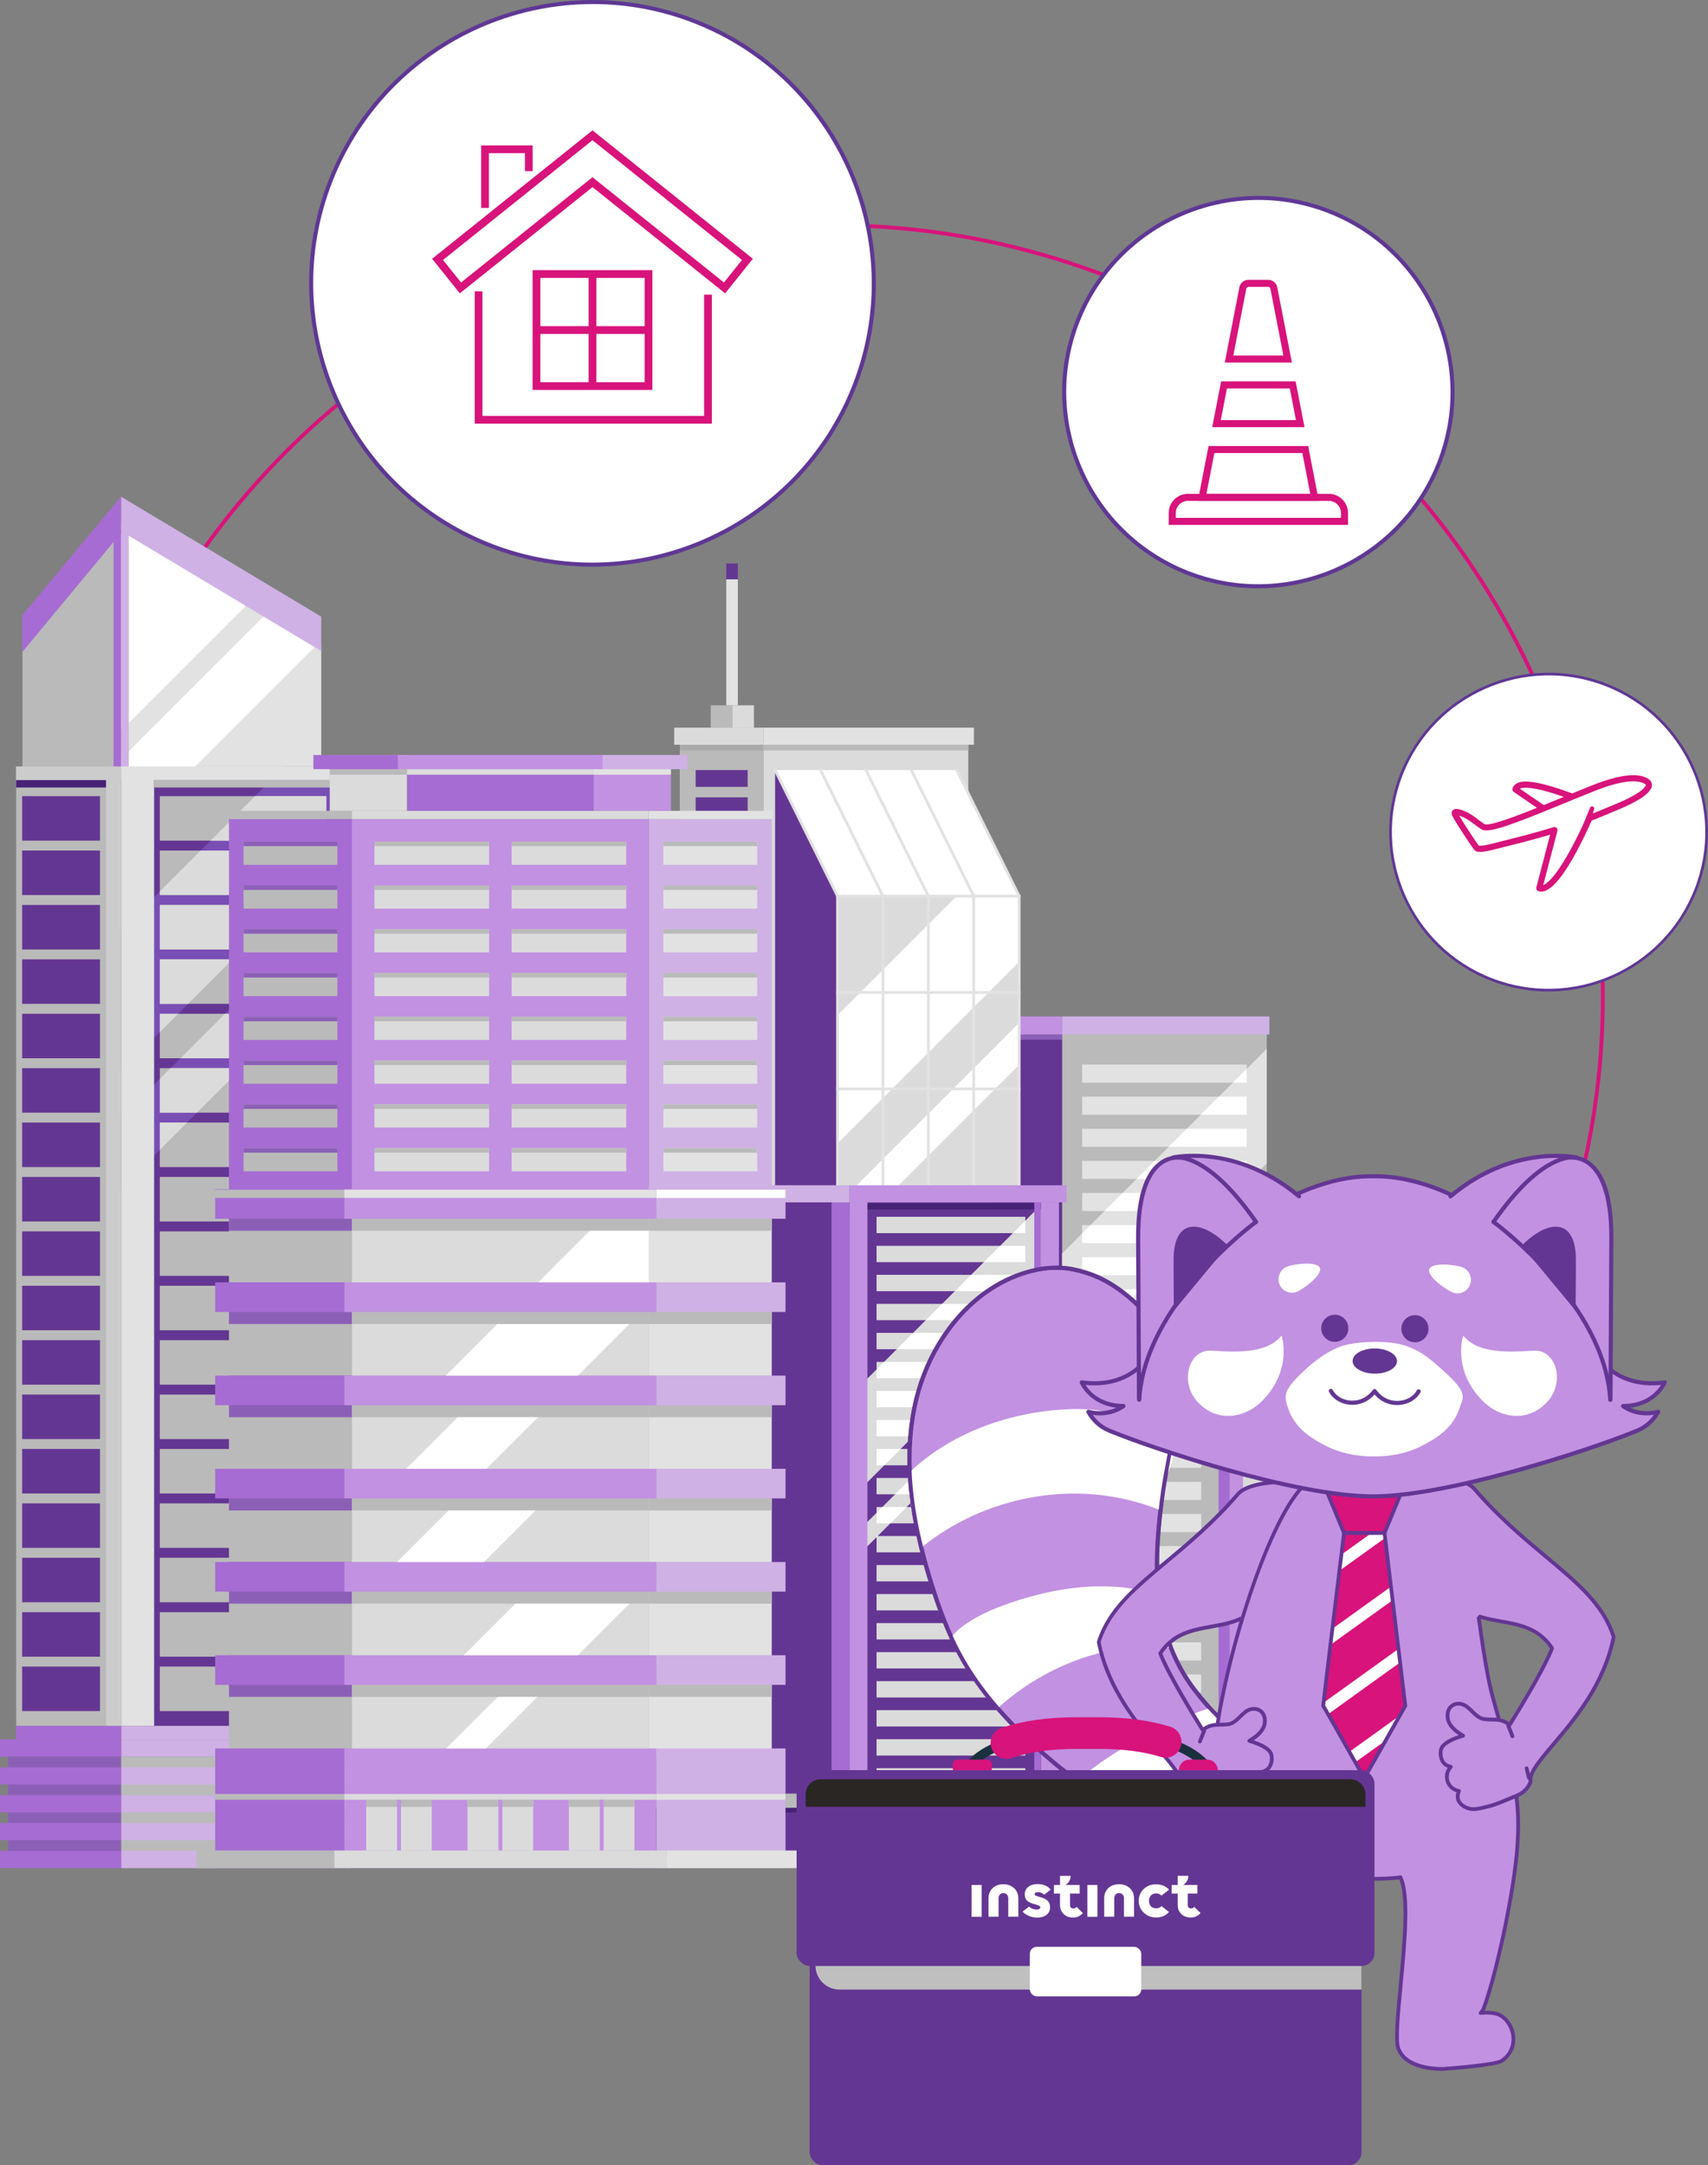 <?xml version="1.0" encoding="UTF-8"?>
<svg xmlns="http://www.w3.org/2000/svg" xmlns:xlink="http://www.w3.org/1999/xlink" version="1.1" viewBox="0 0 810.58 1027.63">
  <rect x="0" y="0" width="810.58" height="1027.63" fill="#808080" stroke="none"/>
  <!-- Generator: Adobe Illustrator 29.1.0, SVG Export Plug-In . SVG Version: 2.1.0 Build 142)  -->
  <defs>
    <style>
      .st0 {
        fill: none;
      }

      .st1 {
        fill: #643693;
      }

      .st2 {
        fill: #462377;
      }

      .st3 {
        fill: #1a303f;
      }

      .st4 {
        fill: #e2e2e2;
      }

      .st5 {
        fill: #5f3794;
      }

      .st6 {
        fill: #d8137b;
      }

      .st7 {
        fill: #8c5fb7;
      }

      .st8 {
        fill: #cfb1e5;
      }

      .st9 {
        fill: #dbdbdb;
      }

      .st10 {
        fill: #aaa;
      }

      .st11 {
        fill: #ccc;
      }

      .st12 {
        isolation: isolate;
      }

      .st13 {
        mix-blend-mode: multiply;
      }

      .st14 {
        clip-path: url(#clippath-1);
      }

      .st15 {
        clip-path: url(#clippath-2);
      }

      .st16 {
        fill: #794eb5;
      }

      .st17 {
        fill: #fff;
      }

      .st18 {
        fill: #c291e2;
      }

      .st19 {
        fill: #292624;
      }

      .st20 {
        fill: #005f9a;
      }

      .st21 {
        fill: #bababa;
      }

      .st22 {
        mix-blend-mode: screen;
      }

      .st23 {
        fill: #a66cd3;
      }

      .st24 {
        clip-path: url(#clippath);
      }

      .st25 {
        fill: #bfbfbf;
      }

      .st26 {
        fill: #b1c1d1;
      }
    </style>
    <clipPath id="clippath">
      <path class="st0" d="M518.76,700.52v163.23h104.42v-163.23h-104.42ZM617.71,716.73c-3.66,7.44-8.66,17.63-11.32,28.94-3.11,13.24-8.83,20.93-18.44,24.81,7.28-24.63,17.9-52.17,28.29-64.12.95-.42,1.97-.74,3.15-.74h.14c.53.01,1.16.12,1.89.33l.6,1.13c-.8,2.48-2.35,5.64-4.32,9.65Z"/>
    </clipPath>
    <clipPath id="clippath-1">
      <path class="st0" d="M630.78,699.97v97.8h76.65v-97.8h-76.65ZM633.84,758.82l-1.69-.07-.45-1.57v-.47s2.96-11.25,2.96-11.25l1.75.27c-.22,4.73-1.08,9.13-2.58,13.1Z"/>
    </clipPath>
    <clipPath id="clippath-2">
      <path class="st0" d="M647.45,843.96l19.48-34.39-9.86-82.02h-19.23s-9.67,79.16-9.86,82.02c2.32,3.82,19.48,34.39,19.48,34.39Z"/>
    </clipPath>
  </defs>
  <g class="st12">
    <g id="Layer_1">
      <g>
        <g>
          <path class="st6" d="M510.22,820.87l-.57-1.72c103.42-34.37,185.43-112.23,225.03-213.64,17.92-45.89,26.31-93.91,24.94-142.74-1.32-47.16-11.63-93.08-30.66-136.48-19.03-43.4-45.81-82.11-79.6-115.03-34.98-34.08-75.99-60.45-121.88-78.37-45.89-17.92-93.91-26.31-142.74-24.94-47.16,1.32-93.08,11.63-136.48,30.66-43.4,19.03-82.11,45.81-115.03,79.6-34.08,34.98-60.45,75.99-78.37,121.88-12.24,31.34-20.09,64.05-23.35,97.21l-1.81-.18c3.27-33.33,11.17-66.2,23.47-97.69,18-46.12,44.5-87.33,78.76-122.49,33.09-33.96,71.98-60.88,115.6-80,43.62-19.12,89.77-29.49,137.16-30.81,49.07-1.37,97.33,7.06,143.45,25.07,46.12,18,87.33,44.5,122.49,78.76,33.96,33.09,60.88,71.98,80,115.6,19.12,43.62,29.49,89.77,30.81,137.16,1.37,49.07-7.06,97.33-25.07,143.45-39.79,101.91-122.21,180.17-226.14,214.7Z"/>
          <circle class="st17" cx="281.18" cy="134.47" r="133.51" transform="translate(-12.73 238.21) rotate(-45)"/>
          <path class="st5" d="M232.28,259.73c-69.07-26.97-103.32-105.09-76.35-174.16C182.89,16.5,261.02-17.75,330.09,9.21c69.07,26.97,103.32,105.09,76.35,174.16-26.97,69.07-105.09,103.32-174.16,76.35ZM329.39,11c-68.08-26.58-145.09,7.18-171.68,75.26-26.58,68.08,7.18,145.09,75.26,171.68,68.08,26.58,145.09-7.18,171.67-75.26,26.58-68.08-7.18-145.09-75.26-171.67Z"/>
          <circle class="st17" cx="734.92" cy="394.91" r="75.02" transform="translate(99.77 935.88) rotate(-68.67)"/>
          <path class="st5" d="M707.4,465.38c-38.86-15.17-58.13-59.13-42.96-97.99,15.17-38.86,59.13-58.13,97.99-42.96,38.86,15.17,58.13,59.13,42.96,97.99-15.17,38.86-59.13,58.13-97.99,42.96ZM761.97,325.63c-38.2-14.92-81.42,4.03-96.33,42.23-14.92,38.2,4.03,81.42,42.23,96.33,38.2,14.92,81.42-4.03,96.33-42.23,14.92-38.2-4.03-81.42-42.23-96.33Z"/>
          <circle class="st17" cx="597.19" cy="186.08" r="92.15" transform="translate(43.34 476.78) rotate(-45)"/>
          <path class="st5" d="M563.33,272.81c-47.82-18.67-71.54-72.77-52.87-120.59,18.67-47.82,72.77-71.54,120.59-52.87,47.82,18.67,71.54,72.77,52.87,120.59-18.67,47.82-72.77,71.54-120.59,52.87ZM630.36,101.14c-46.84-18.29-99.82,4.94-118.11,51.78-18.29,46.84,4.94,99.82,51.78,118.11,46.84,18.29,99.82-4.94,118.11-51.78,18.29-46.84-4.94-99.82-51.78-118.11Z"/>
        </g>
        <g>
          <rect class="st21" x="504.04" y="490.96" width="97.12" height="395.58"/>
          <rect class="st1" x="470.71" y="490.96" width="33.33" height="395.58"/>
          <rect class="st21" x="504.04" y="490.96" width="97.12" height="2.46"/>
          <rect class="st7" x="470.71" y="490.96" width="33.33" height="2.46"/>
          <polygon class="st18" points="618.78 625.96 583.55 625.96 583.55 886.55 671.62 886.55 671.62 718.53 618.78 625.96"/>
          <rect class="st23" x="578.31" y="625.96" width="5.24" height="260.59"/>
          <rect class="st4" x="513.56" y="505.25" width="78.08" height="8.57"/>
          <rect class="st4" x="513.56" y="520.48" width="78.08" height="8.57"/>
          <rect class="st4" x="513.56" y="535.71" width="78.08" height="8.57"/>
          <rect class="st4" x="513.56" y="550.95" width="78.08" height="8.57"/>
          <rect class="st4" x="513.56" y="566.18" width="78.08" height="8.57"/>
          <rect class="st4" x="513.56" y="581.42" width="78.08" height="8.57"/>
          <rect class="st4" x="513.56" y="596.65" width="78.08" height="8.57"/>
          <rect class="st4" x="513.56" y="611.89" width="78.08" height="8.57"/>
          <rect class="st4" x="513.56" y="627.12" width="56.49" height="8.57"/>
          <rect class="st4" x="513.56" y="642.36" width="56.49" height="8.57"/>
          <rect class="st4" x="513.56" y="657.59" width="56.49" height="8.57"/>
          <rect class="st4" x="513.56" y="672.83" width="56.49" height="8.57"/>
          <rect class="st4" x="513.56" y="688.06" width="56.49" height="8.57"/>
          <rect class="st4" x="513.56" y="703.3" width="56.49" height="8.57"/>
          <rect class="st4" x="513.56" y="718.53" width="56.49" height="8.57"/>
          <rect class="st4" x="513.56" y="733.76" width="56.49" height="8.57"/>
          <rect class="st4" x="513.56" y="749" width="56.49" height="8.57"/>
          <rect class="st4" x="513.56" y="764.23" width="56.49" height="8.57"/>
          <rect class="st4" x="513.56" y="779.47" width="56.49" height="8.57"/>
          <rect class="st4" x="513.56" y="794.7" width="56.49" height="8.57"/>
          <rect class="st4" x="513.56" y="809.94" width="56.49" height="8.57"/>
          <rect class="st4" x="513.56" y="825.17" width="56.49" height="8.57"/>
          <rect class="st4" x="513.56" y="840.41" width="56.49" height="8.57"/>
          <rect class="st4" x="513.56" y="855.64" width="56.49" height="8.57"/>
          <rect class="st18" x="469.45" y="482.39" width="34.6" height="8.57"/>
          <rect class="st8" x="504.04" y="482.39" width="98.39" height="8.57"/>
          <polygon class="st9" points="615.09 632.31 611.43 632.31 611.43 880.2 622.2 880.2 622.2 644.76 615.09 632.31"/>
          <rect class="st9" x="589.89" y="632.31" width="10.77" height="247.89"/>
          <polygon class="st9" points="632.97 663.62 632.97 880.2 643.74 880.2 643.74 682.49 632.97 663.62"/>
          <polygon class="st9" points="665.27 720.21 654.5 701.35 654.5 880.2 665.27 880.2 665.27 720.21"/>
          <polygon class="st4" points="601.16 497.76 504.04 594.88 504.04 649.26 601.16 552.14 601.16 497.76"/>
          <polygon class="st4" points="601.16 573.03 504.04 670.15 504.04 682.92 601.16 585.8 601.16 573.03"/>
          <polygon class="st17" points="591.64 507.28 585.1 513.81 591.64 513.81 591.64 507.28"/>
          <polygon class="st17" points="591.64 529.05 591.64 520.48 578.44 520.48 569.87 529.05 591.64 529.05"/>
          <polygon class="st17" points="591.64 544.28 591.64 535.71 563.2 535.71 554.63 544.28 591.64 544.28"/>
          <polygon class="st17" points="591.64 559.52 591.64 550.95 547.97 550.95 539.4 559.52 591.64 559.52"/>
          <polygon class="st17" points="587.12 566.18 532.73 566.18 524.17 574.75 578.55 574.75 587.12 566.18"/>
          <polygon class="st17" points="517.5 581.42 513.56 585.36 513.56 589.99 563.32 589.99 571.89 581.42 517.5 581.42"/>
          <polygon class="st17" points="513.56 596.65 513.56 605.22 548.08 605.22 556.65 596.65 513.56 596.65"/>
          <polygon class="st17" points="513.56 611.89 513.56 620.46 532.85 620.46 541.42 611.89 513.56 611.89"/>
          <polygon class="st17" points="513.56 627.12 513.56 635.69 517.61 635.69 526.18 627.12 513.56 627.12"/>
          <polygon class="st17" points="544.6 642.36 531.84 642.36 523.27 650.93 536.03 650.93 544.6 642.36"/>
          <polygon class="st17" points="516.6 657.59 513.56 660.63 513.56 666.16 520.8 666.16 529.37 657.59 516.6 657.59"/>
          <polygon class="st17" points="513.56 672.83 513.56 673.4 514.13 672.83 513.56 672.83"/>
          <polygon class="st17" points="591.64 582.55 584.2 589.99 591.64 589.99 591.64 582.55"/>
          <polygon class="st17" points="590.31 596.65 577.54 596.65 568.97 605.22 581.74 605.22 590.31 596.65"/>
          <polygon class="st17" points="575.07 611.89 562.3 611.89 553.74 620.46 566.5 620.46 575.07 611.89"/>
          <polygon class="st17" points="559.84 627.12 547.07 627.12 538.5 635.69 551.27 635.69 559.84 627.12"/>
          <rect class="st18" x="504.04" y="869.1" width="79.51" height="17.45"/>
          <rect class="st26" x="468.07" y="869.1" width="35.97" height="17.45"/>
          <rect class="st1" x="403.14" y="570.63" width="96.63" height="280.64"/>
          <rect class="st9" x="416" y="577.48" width="70.59" height="7.75"/>
          <polygon class="st9" points="495.2 570.71 407.39 658.52 407.39 707.69 495.2 619.88 495.2 570.71"/>
          <rect class="st9" x="416" y="591.26" width="70.59" height="7.75"/>
          <rect class="st9" x="416" y="605.03" width="70.59" height="7.75"/>
          <rect class="st9" x="416" y="618.8" width="70.59" height="7.75"/>
          <rect class="st9" x="416" y="632.58" width="70.59" height="7.75"/>
          <rect class="st9" x="416" y="646.35" width="70.59" height="7.75"/>
          <polygon class="st9" points="495.2 638.77 407.39 726.57 407.39 738.12 495.2 650.31 495.2 638.77"/>
          <rect class="st9" x="416" y="660.12" width="70.59" height="7.75"/>
          <rect class="st9" x="416" y="673.9" width="70.59" height="7.75"/>
          <rect class="st9" x="416" y="687.67" width="70.59" height="7.75"/>
          <rect class="st9" x="416" y="701.44" width="70.59" height="7.75"/>
          <rect class="st9" x="416" y="715.22" width="70.59" height="7.75"/>
          <rect class="st9" x="416" y="728.99" width="70.59" height="7.75"/>
          <rect class="st9" x="416" y="742.77" width="70.59" height="7.75"/>
          <rect class="st9" x="416" y="756.54" width="70.59" height="7.75"/>
          <rect class="st9" x="416" y="770.31" width="70.59" height="7.75"/>
          <rect class="st9" x="416" y="784.09" width="70.59" height="7.75"/>
          <rect class="st9" x="416" y="797.86" width="70.59" height="7.75"/>
          <rect class="st9" x="416" y="811.63" width="70.59" height="7.75"/>
          <rect class="st9" x="416" y="825.41" width="70.59" height="7.75"/>
          <rect class="st9" x="416" y="839.18" width="70.59" height="7.75"/>
          <polygon class="st17" points="486.59 579.32 480.68 585.23 486.59 585.23 486.59 579.32"/>
          <polygon class="st17" points="486.59 599 486.59 591.26 474.65 591.26 466.91 599 486.59 599"/>
          <polygon class="st17" points="486.59 612.78 486.59 605.03 460.88 605.03 453.13 612.78 486.59 612.78"/>
          <polygon class="st17" points="486.59 626.55 486.59 618.8 447.11 618.8 439.36 626.55 486.59 626.55"/>
          <polygon class="st17" points="482.5 632.58 433.33 632.58 425.58 640.32 474.75 640.32 482.5 632.58"/>
          <polygon class="st17" points="419.56 646.35 416 649.91 416 654.1 460.98 654.1 468.73 646.35 419.56 646.35"/>
          <polygon class="st17" points="416 660.12 416 667.87 447.21 667.87 454.96 660.12 416 660.12"/>
          <polygon class="st17" points="416 673.9 416 681.65 433.43 681.65 441.18 673.9 416 673.9"/>
          <polygon class="st17" points="416 687.67 416 695.42 419.66 695.42 427.41 687.67 416 687.67"/>
          <polygon class="st17" points="444.06 701.44 432.52 701.44 424.77 709.19 436.31 709.19 444.06 701.44"/>
          <polygon class="st17" points="418.75 715.22 416 717.97 416 722.97 422.54 722.97 430.29 715.22 418.75 715.22"/>
          <polygon class="st17" points="416 728.99 416 729.51 416.51 728.99 416 728.99"/>
          <polygon class="st17" points="485.38 660.12 473.84 660.12 466.09 667.87 477.63 667.87 485.38 660.12"/>
          <polygon class="st17" points="471.61 673.9 460.07 673.9 452.32 681.65 463.86 681.65 471.61 673.9"/>
          <polygon class="st17" points="457.83 687.67 446.29 687.67 438.55 695.42 450.09 695.42 457.83 687.67"/>
          <polygon class="st17" points="486.59 647.38 479.87 654.1 486.59 654.1 486.59 647.38"/>
          <rect class="st1" x="306.51" y="570.63" width="96.63" height="280.64"/>
          <rect class="st1" x="306.51" y="571.11" width="96.63" height="2.9"/>
          <rect class="st2" x="403.14" y="571.11" width="96.63" height="2.9"/>
          <rect class="st18" x="403.14" y="570.63" width="8.51" height="280.64"/>
          <rect class="st23" x="394.63" y="570.63" width="8.51" height="280.64"/>
          <rect class="st21" x="303.74" y="570.63" width="8.51" height="280.64"/>
          <rect class="st9" x="312.25" y="570.63" width="3.19" height="280.64" transform="translate(627.69 1421.89) rotate(180)"/>
          <rect class="st18" x="494.02" y="570.63" width="8.51" height="280.64" transform="translate(996.56 1421.89) rotate(180)"/>
          <rect class="st23" x="490.83" y="570.63" width="3.19" height="280.64"/>
          <rect class="st21" x="300.09" y="851.27" width="103.05" height="35.28"/>
          <rect class="st18" x="403.14" y="851.27" width="103.05" height="35.28"/>
          <rect class="st1" x="411.64" y="858.04" width="26.32" height="21.74"/>
          <rect class="st2" x="411.64" y="858.04" width="26.32" height="2.14"/>
          <rect class="st23" x="435.48" y="858.04" width="2.48" height="21.74"/>
          <rect class="st1" x="471.36" y="858.04" width="26.32" height="21.74"/>
          <rect class="st2" x="471.36" y="858.04" width="26.32" height="2.14"/>
          <rect class="st23" x="495.2" y="858.04" width="2.48" height="21.74"/>
          <rect class="st1" x="445.49" y="858.04" width="18.35" height="28.51"/>
          <rect class="st2" x="445.49" y="858.04" width="18.35" height="2.14"/>
          <rect class="st23" x="461.35" y="858.04" width="2.48" height="28.51"/>
          <rect class="st1" x="308.59" y="858.04" width="86.03" height="21.74" transform="translate(703.22 1737.81) rotate(180)"/>
          <rect class="st2" x="308.59" y="858.04" width="86.03" height="2.14" transform="translate(703.22 1718.21) rotate(180)"/>
          <rect class="st9" x="308.59" y="858.04" width="2.48" height="21.74" transform="translate(619.67 1737.81) rotate(180)"/>
          <rect class="st21" x="322.61" y="352.62" width="39.75" height="209.91" transform="translate(684.97 915.15) rotate(180)"/>
          <rect class="st9" x="362.36" y="352.62" width="97.18" height="209.91" transform="translate(821.89 915.15) rotate(180)"/>
          <rect class="st10" x="322.61" y="352.62" width="39.75" height="3.54" transform="translate(684.97 708.79) rotate(180)"/>
          <rect class="st21" x="362.36" y="352.62" width="97.18" height="3.54" transform="translate(821.89 708.79) rotate(180)"/>
          <rect class="st9" x="397.48" y="425.27" width="86.18" height="137.26" transform="translate(881.14 987.8) rotate(180)"/>
          <polygon class="st17" points="367.85 365.47 454.04 365.47 483.66 425.27 397.48 425.27 367.85 365.47"/>
          <polygon class="st17" points="483.66 425.27 453.99 425.27 397.48 481.79 397.48 542.68 483.66 456.5 483.66 425.27"/>
          <polygon class="st17" points="483.66 485.43 406.55 562.53 426.52 562.53 483.66 505.39 483.66 485.43"/>
          <polygon class="st1" points="367.85 365.47 367.85 425.27 367.85 562.53 397.48 562.53 397.48 425.27 367.85 365.47"/>
          <polygon class="st4" points="398.14 563.2 396.81 563.2 396.81 425.43 366.96 365.17 368.16 364.58 368.45 365.17 398.14 425.11 398.14 563.2"/>
          <polygon class="st4" points="419.69 563.2 418.36 563.2 418.36 425.43 388.51 365.17 389.7 364.58 390 365.17 419.69 425.11 419.69 563.2"/>
          <polygon class="st4" points="441.23 563.2 439.91 563.2 439.91 425.43 410.05 365.17 411.25 364.58 411.54 365.17 441.23 425.11 441.23 563.2"/>
          <polygon class="st4" points="462.78 563.2 461.45 563.2 461.45 425.43 431.6 365.17 432.79 364.58 433.09 365.17 462.78 425.11 462.78 563.2"/>
          <polygon class="st4" points="484.33 563.2 483 563.2 483 425.43 453.15 365.17 454.34 364.58 454.63 365.17 484.33 425.11 484.33 563.2"/>
          <rect class="st4" x="396.81" y="424.61" width="87.51" height="1.33"/>
          <rect class="st4" x="396.81" y="470.36" width="87.51" height="1.33"/>
          <rect class="st4" x="396.81" y="516.11" width="87.51" height="1.33"/>
          <rect class="st1" x="330.15" y="365.47" width="24.68" height="7.97"/>
          <rect class="st1" x="330.15" y="378.42" width="24.68" height="7.97"/>
          <rect class="st20" x="330.15" y="391.38" width="24.68" height="7.97"/>
          <rect class="st20" x="330.15" y="404.34" width="24.68" height="7.97"/>
          <rect class="st20" x="330.15" y="417.3" width="24.68" height="7.97"/>
          <rect class="st20" x="330.15" y="430.25" width="24.68" height="7.97"/>
          <rect class="st20" x="330.15" y="443.21" width="24.68" height="7.97"/>
          <rect class="st20" x="330.15" y="456.17" width="24.68" height="7.97"/>
          <rect class="st20" x="330.15" y="469.13" width="24.68" height="7.97"/>
          <rect class="st20" x="330.15" y="482.08" width="24.68" height="7.97"/>
          <rect class="st20" x="330.15" y="495.04" width="24.68" height="7.97"/>
          <rect class="st20" x="330.15" y="508" width="24.68" height="7.97"/>
          <rect class="st20" x="330.15" y="520.96" width="24.68" height="7.97"/>
          <rect class="st20" x="330.15" y="533.91" width="24.68" height="7.97"/>
          <rect class="st20" x="330.15" y="546.87" width="24.68" height="7.97"/>
          <rect class="st9" x="319.95" y="345.34" width="42.4" height="8.1"/>
          <rect class="st4" x="362.36" y="345.34" width="99.83" height="8.1"/>
          <rect class="st8" x="300.09" y="562.53" width="103.05" height="8.1"/>
          <rect class="st18" x="403.14" y="562.53" width="103.05" height="8.1"/>
          <rect class="st9" x="347.42" y="334.74" width="10.38" height="10.6"/>
          <rect class="st21" x="337.29" y="334.74" width="10.38" height="10.6"/>
          <rect class="st4" x="344.69" y="274.94" width="5.46" height="59.8"/>
          <rect class="st1" x="344.69" y="267.41" width="5.46" height="7.53"/>
          <rect class="st1" x="57.52" y="363.77" width="100.93" height="455.34"/>
          <polygon class="st4" points="57.52 249.99 57.52 363.77 152.45 363.77 152.45 306.88 57.52 249.99"/>
          <polygon class="st21" points="7.66 819.11 57.52 819.11 57.52 249.99 10.66 306.88 10.66 363.77 7.66 363.77 7.66 819.11"/>
          <polygon class="st16" points="158.46 363.77 135.17 363.77 57.52 441.41 57.52 508.16 158.46 407.22 158.46 363.77"/>
          <polygon class="st16" points="158.46 429.46 57.52 530.39 57.52 564 158.46 463.07 158.46 429.46"/>
          <rect class="st4" x="57.52" y="363.77" width="15.62" height="455.34"/>
          <rect class="st11" x="50.31" y="363.77" width="7.21" height="455.34"/>
          <rect class="st4" x="57.52" y="363.77" width="100.93" height="6.45"/>
          <rect class="st11" x="7.66" y="363.77" width="49.87" height="6.45" transform="translate(65.18 733.99) rotate(180)"/>
          <rect class="st2" x="7.66" y="370.22" width="42.65" height="3.52"/>
          <rect class="st21" x="73.14" y="370.22" width="85.31" height="3.52"/>
          <rect class="st8" x="57.52" y="819.11" width="100.93" height="6.45"/>
          <rect class="st23" x="7.66" y="819.11" width="49.87" height="6.45" transform="translate(65.18 1644.67) rotate(180)"/>
          <rect class="st21" x="75.85" y="377.85" width="79" height="21.12"/>
          <rect class="st21" x="75.85" y="403.67" width="79" height="21.12"/>
          <rect class="st21" x="75.85" y="429.49" width="79" height="21.12"/>
          <rect class="st21" x="75.85" y="455.3" width="79" height="21.12"/>
          <rect class="st21" x="75.85" y="481.12" width="79" height="21.12"/>
          <rect class="st21" x="75.85" y="506.94" width="79" height="21.12"/>
          <rect class="st21" x="75.85" y="532.76" width="79" height="21.12"/>
          <rect class="st21" x="75.85" y="558.58" width="79" height="21.12"/>
          <rect class="st21" x="75.85" y="584.4" width="79" height="21.12"/>
          <rect class="st21" x="75.85" y="610.21" width="79" height="21.12"/>
          <rect class="st21" x="75.85" y="636.03" width="79" height="21.12"/>
          <rect class="st21" x="75.85" y="661.85" width="79" height="21.12"/>
          <rect class="st21" x="75.85" y="687.67" width="79" height="21.12"/>
          <rect class="st21" x="75.85" y="713.49" width="79" height="21.12"/>
          <rect class="st21" x="75.85" y="739.3" width="79" height="21.12"/>
          <rect class="st21" x="75.85" y="765.12" width="79" height="21.12"/>
          <rect class="st21" x="75.85" y="790.94" width="79" height="21.12"/>
          <rect class="st1" x="10.51" y="377.85" width="36.95" height="21.12"/>
          <rect class="st1" x="10.51" y="403.67" width="36.95" height="21.12"/>
          <rect class="st1" x="10.51" y="429.49" width="36.95" height="21.12"/>
          <rect class="st1" x="10.51" y="455.3" width="36.95" height="21.12"/>
          <rect class="st1" x="10.51" y="481.12" width="36.95" height="21.12"/>
          <rect class="st1" x="10.51" y="506.94" width="36.95" height="21.12"/>
          <rect class="st1" x="10.51" y="532.76" width="36.95" height="21.12"/>
          <rect class="st1" x="10.51" y="558.58" width="36.95" height="21.12"/>
          <rect class="st1" x="10.51" y="584.4" width="36.95" height="21.12"/>
          <rect class="st1" x="10.51" y="610.21" width="36.95" height="21.12"/>
          <rect class="st1" x="10.51" y="636.03" width="36.95" height="21.12"/>
          <rect class="st1" x="10.51" y="661.85" width="36.95" height="21.12"/>
          <rect class="st1" x="10.51" y="687.67" width="36.95" height="21.12"/>
          <rect class="st1" x="10.51" y="713.49" width="36.95" height="21.12"/>
          <rect class="st1" x="10.51" y="739.3" width="36.95" height="21.12"/>
          <rect class="st1" x="10.51" y="765.12" width="36.95" height="21.12"/>
          <rect class="st1" x="10.51" y="790.94" width="36.95" height="21.12"/>
          <polygon class="st9" points="99.96 398.97 154.85 398.97 154.85 377.85 121.09 377.85 99.96 398.97"/>
          <polygon class="st9" points="75.85 423.09 75.85 424.79 140.89 424.79 154.85 410.83 154.85 403.67 95.27 403.67 75.85 423.09"/>
          <polygon class="st9" points="75.85 429.49 75.85 450.61 115.07 450.61 136.19 429.49 75.85 429.49"/>
          <polygon class="st9" points="75.85 455.3 75.85 476.43 89.25 476.43 110.38 455.3 75.85 455.3"/>
          <polygon class="st9" points="84.56 481.12 75.85 481.12 75.85 489.83 84.56 481.12"/>
          <polygon class="st9" points="154.85 433.06 137.31 450.61 154.85 450.61 154.85 433.06"/>
          <polygon class="st9" points="145.1 476.43 154.85 466.68 154.85 455.3 132.61 455.3 111.49 476.43 145.1 476.43"/>
          <polygon class="st9" points="140.4 481.12 106.79 481.12 85.67 502.25 119.28 502.25 140.4 481.12"/>
          <polygon class="st9" points="80.97 506.94 75.85 512.07 75.85 528.06 93.46 528.06 114.59 506.94 80.97 506.94"/>
          <polygon class="st9" points="75.85 532.76 75.85 545.68 88.77 532.76 75.85 532.76"/>
          <rect class="st8" x="57.52" y="825.56" width="108.59" height="8.14"/>
          <rect class="st23" y="825.56" width="57.52" height="8.14"/>
          <rect class="st7" x="3.83" y="833.7" width="53.7" height="52.85"/>
          <rect class="st21" x="57.52" y="833.7" width="104.76" height="52.85"/>
          <rect class="st8" x="57.52" y="838.77" width="108.59" height="8.14"/>
          <rect class="st23" y="838.77" width="57.52" height="8.14"/>
          <rect class="st8" x="57.52" y="851.98" width="108.59" height="8.14"/>
          <rect class="st23" y="851.98" width="57.52" height="8.14"/>
          <rect class="st8" x="57.52" y="865.19" width="108.59" height="8.14"/>
          <rect class="st23" y="865.19" width="57.52" height="8.14"/>
          <rect class="st8" x="57.52" y="878.41" width="108.59" height="8.14"/>
          <rect class="st23" y="878.41" width="57.52" height="8.14"/>
          <polygon class="st17" points="57.52 346.73 118.01 286.24 59.47 251.16 57.52 253.11 57.52 346.73"/>
          <polygon class="st17" points="126.4 291.27 57.52 360.15 57.52 363.77 92.62 363.77 150.61 305.78 126.4 291.27"/>
          <polygon class="st23" points="53.92 363.77 57.52 363.77 57.52 247.44 53.92 252.42 53.92 363.77"/>
          <polygon class="st8" points="57.52 363.77 61.13 363.77 61.13 251.2 57.52 247.44 57.52 363.77"/>
          <polygon class="st23" points="57.52 252.85 57.52 235.53 10.51 292.09 10.51 309.55 57.52 252.85"/>
          <polygon class="st8" points="57.52 235.76 57.52 252.11 152.45 309 152.45 292.65 57.52 235.76"/>
          <rect class="st23" x="108.67" y="388.71" width="58.35" height="177.13"/>
          <rect class="st8" x="307.9" y="388.71" width="58.35" height="177.13"/>
          <rect class="st18" x="167.01" y="388.71" width="140.89" height="177.13"/>
          <rect class="st21" x="108.67" y="571.39" width="58.35" height="262.48"/>
          <rect class="st4" x="307.9" y="571.39" width="58.35" height="262.48"/>
          <rect class="st9" x="167.01" y="571.39" width="140.89" height="262.48"/>
          <rect class="st7" x="108.67" y="571.39" width="58.35" height="12.73"/>
          <rect class="st21" x="307.9" y="571.39" width="58.35" height="12.73"/>
          <rect class="st21" x="167.01" y="571.39" width="140.89" height="12.73"/>
          <rect class="st23" x="102.12" y="564.37" width="61.31" height="14.05"/>
          <rect class="st8" x="311.48" y="564.37" width="61.31" height="14.05"/>
          <rect class="st18" x="163.43" y="564.37" width="148.05" height="14.05"/>
          <rect class="st7" x="108.67" y="608.61" width="58.35" height="19.76"/>
          <rect class="st21" x="307.9" y="608.61" width="58.35" height="19.76"/>
          <rect class="st21" x="167.01" y="608.61" width="140.89" height="19.76"/>
          <rect class="st23" x="102.12" y="608.61" width="61.31" height="14.05"/>
          <rect class="st8" x="311.48" y="608.61" width="61.31" height="14.05"/>
          <rect class="st18" x="163.43" y="608.61" width="148.05" height="14.05"/>
          <rect class="st7" x="108.67" y="652.85" width="58.35" height="19.76"/>
          <rect class="st21" x="307.9" y="652.85" width="58.35" height="19.76"/>
          <rect class="st21" x="167.01" y="652.85" width="140.89" height="19.76"/>
          <rect class="st23" x="102.12" y="652.85" width="61.31" height="14.05"/>
          <rect class="st8" x="311.48" y="652.85" width="61.31" height="14.05"/>
          <rect class="st18" x="163.43" y="652.85" width="148.05" height="14.05"/>
          <rect class="st7" x="108.67" y="697.09" width="58.35" height="19.76"/>
          <rect class="st21" x="307.9" y="697.09" width="58.35" height="19.76"/>
          <rect class="st21" x="167.01" y="697.09" width="140.89" height="19.76"/>
          <rect class="st23" x="102.12" y="697.09" width="61.31" height="14.05"/>
          <rect class="st8" x="311.48" y="697.09" width="61.31" height="14.05"/>
          <rect class="st18" x="163.43" y="697.09" width="148.05" height="14.05"/>
          <rect class="st7" x="108.67" y="741.33" width="58.35" height="19.76"/>
          <rect class="st21" x="307.9" y="741.33" width="58.35" height="19.76"/>
          <rect class="st21" x="167.01" y="741.33" width="140.89" height="19.76"/>
          <rect class="st23" x="102.12" y="741.33" width="61.31" height="14.05"/>
          <rect class="st8" x="311.48" y="741.33" width="61.31" height="14.05"/>
          <rect class="st18" x="163.43" y="741.33" width="148.05" height="14.05"/>
          <rect class="st7" x="108.67" y="785.57" width="58.35" height="19.76"/>
          <rect class="st21" x="307.9" y="785.57" width="58.35" height="19.76"/>
          <rect class="st21" x="167.01" y="785.57" width="140.89" height="19.76"/>
          <rect class="st23" x="102.12" y="785.57" width="61.31" height="14.05"/>
          <rect class="st8" x="311.48" y="785.57" width="61.31" height="14.05"/>
          <rect class="st18" x="163.43" y="785.57" width="148.05" height="14.05"/>
          <rect class="st23" x="102.12" y="829.81" width="61.31" height="56.73"/>
          <rect class="st8" x="311.48" y="829.81" width="61.31" height="56.73"/>
          <rect class="st18" x="163.43" y="829.81" width="148.05" height="56.73"/>
          <rect class="st21" x="93.28" y="878.23" width="65.32" height="8.32"/>
          <rect class="st4" x="316.32" y="878.23" width="65.32" height="8.32"/>
          <rect class="st9" x="158.6" y="878.23" width="157.72" height="8.32"/>
          <rect class="st21" x="102.12" y="564.62" width="61.31" height="3.9"/>
          <rect class="st17" x="311.48" y="564.62" width="61.31" height="3.9"/>
          <rect class="st4" x="163.43" y="564.62" width="148.05" height="3.9"/>
          <rect class="st21" x="108.67" y="384.81" width="58.35" height="3.9"/>
          <rect class="st4" x="307.9" y="384.81" width="58.35" height="3.9"/>
          <rect class="st9" x="167.01" y="384.81" width="140.89" height="3.9"/>
          <rect class="st9" x="156.49" y="358.31" width="36.68" height="26.5"/>
          <rect class="st18" x="281.74" y="358.31" width="36.68" height="26.5"/>
          <rect class="st23" x="193.17" y="358.31" width="88.57" height="26.5"/>
          <rect class="st21" x="156.49" y="361.68" width="36.68" height="5.99"/>
          <rect class="st4" x="281.74" y="361.68" width="36.68" height="5.99"/>
          <rect class="st9" x="193.17" y="361.68" width="88.57" height="5.99"/>
          <rect class="st23" x="148.74" y="358.31" width="40.19" height="6.74"/>
          <rect class="st8" x="285.98" y="358.31" width="40.19" height="6.74"/>
          <rect class="st18" x="188.93" y="358.31" width="97.05" height="6.74"/>
          <rect class="st21" x="102.12" y="851.4" width="61.31" height="2.77"/>
          <rect class="st4" x="311.48" y="851.4" width="61.31" height="2.77"/>
          <rect class="st9" x="163.43" y="851.4" width="148.05" height="2.77"/>
          <rect class="st9" x="177.71" y="399.43" width="54.4" height="11"/>
          <rect class="st9" x="242.81" y="399.43" width="54.4" height="11"/>
          <rect class="st21" x="177.71" y="399.43" width="54.4" height="2.14"/>
          <rect class="st21" x="242.81" y="399.43" width="54.4" height="2.14"/>
          <rect class="st4" x="314.8" y="399.43" width="44.54" height="11"/>
          <rect class="st21" x="314.8" y="399.43" width="44.54" height="2.14"/>
          <rect class="st21" x="115.57" y="399.43" width="44.54" height="11"/>
          <rect class="st7" x="115.57" y="399.43" width="44.54" height="2.14"/>
          <rect class="st9" x="177.71" y="420.21" width="54.4" height="11"/>
          <rect class="st9" x="242.81" y="420.21" width="54.4" height="11"/>
          <rect class="st21" x="177.71" y="420.21" width="54.4" height="2.14"/>
          <rect class="st21" x="242.81" y="420.21" width="54.4" height="2.14"/>
          <rect class="st4" x="314.8" y="420.21" width="44.54" height="11"/>
          <rect class="st21" x="314.8" y="420.21" width="44.54" height="2.14"/>
          <rect class="st21" x="115.57" y="420.21" width="44.54" height="11"/>
          <rect class="st7" x="115.57" y="420.21" width="44.54" height="2.14"/>
          <rect class="st9" x="177.71" y="440.99" width="54.4" height="11"/>
          <rect class="st9" x="242.81" y="440.99" width="54.4" height="11"/>
          <rect class="st21" x="177.71" y="440.99" width="54.4" height="2.14"/>
          <rect class="st21" x="242.81" y="440.99" width="54.4" height="2.14"/>
          <rect class="st4" x="314.8" y="440.99" width="44.54" height="11"/>
          <rect class="st21" x="314.8" y="440.99" width="44.54" height="2.14"/>
          <rect class="st21" x="115.57" y="440.99" width="44.54" height="11"/>
          <rect class="st7" x="115.57" y="440.99" width="44.54" height="2.14"/>
          <rect class="st9" x="177.71" y="461.78" width="54.4" height="11"/>
          <rect class="st9" x="242.81" y="461.78" width="54.4" height="11"/>
          <rect class="st21" x="177.71" y="461.78" width="54.4" height="2.14"/>
          <rect class="st21" x="242.81" y="461.78" width="54.4" height="2.14"/>
          <rect class="st4" x="314.8" y="461.78" width="44.54" height="11"/>
          <rect class="st21" x="314.8" y="461.78" width="44.54" height="2.14"/>
          <rect class="st21" x="115.57" y="461.78" width="44.54" height="11"/>
          <rect class="st7" x="115.57" y="461.78" width="44.54" height="2.14"/>
          <rect class="st9" x="177.71" y="482.56" width="54.4" height="11"/>
          <rect class="st9" x="242.81" y="482.56" width="54.4" height="11"/>
          <rect class="st21" x="177.71" y="482.56" width="54.4" height="2.14"/>
          <rect class="st21" x="242.81" y="482.56" width="54.4" height="2.14"/>
          <rect class="st4" x="314.8" y="482.56" width="44.54" height="11"/>
          <rect class="st21" x="314.8" y="482.56" width="44.54" height="2.14"/>
          <rect class="st21" x="115.57" y="482.56" width="44.54" height="11"/>
          <rect class="st7" x="115.57" y="482.56" width="44.54" height="2.14"/>
          <rect class="st9" x="177.71" y="503.34" width="54.4" height="11"/>
          <rect class="st9" x="242.81" y="503.34" width="54.4" height="11"/>
          <rect class="st21" x="177.71" y="503.34" width="54.4" height="2.14"/>
          <rect class="st21" x="242.81" y="503.34" width="54.4" height="2.14"/>
          <rect class="st4" x="314.8" y="503.34" width="44.54" height="11"/>
          <rect class="st21" x="314.8" y="503.34" width="44.54" height="2.14"/>
          <rect class="st21" x="115.57" y="503.34" width="44.54" height="11"/>
          <rect class="st7" x="115.57" y="503.34" width="44.54" height="2.14"/>
          <rect class="st9" x="177.71" y="524.12" width="54.4" height="11"/>
          <rect class="st9" x="242.81" y="524.12" width="54.4" height="11"/>
          <rect class="st21" x="177.71" y="524.12" width="54.4" height="2.14"/>
          <rect class="st21" x="242.81" y="524.12" width="54.4" height="2.14"/>
          <rect class="st4" x="314.8" y="524.12" width="44.54" height="11"/>
          <rect class="st21" x="314.8" y="524.12" width="44.54" height="2.14"/>
          <rect class="st21" x="115.57" y="524.12" width="44.54" height="11"/>
          <rect class="st7" x="115.57" y="524.12" width="44.54" height="2.14"/>
          <rect class="st9" x="177.71" y="544.9" width="54.4" height="11"/>
          <rect class="st9" x="242.81" y="544.9" width="54.4" height="11"/>
          <rect class="st21" x="177.71" y="544.9" width="54.4" height="2.14"/>
          <rect class="st21" x="242.81" y="544.9" width="54.4" height="2.14"/>
          <rect class="st4" x="314.8" y="544.9" width="44.54" height="11"/>
          <rect class="st21" x="314.8" y="544.9" width="44.54" height="2.14"/>
          <rect class="st21" x="115.57" y="544.9" width="44.54" height="11"/>
          <rect class="st7" x="115.57" y="544.9" width="44.54" height="2.14"/>
          <rect class="st9" x="173.8" y="854.17" width="31.11" height="24.06"/>
          <rect class="st21" x="173.8" y="854.17" width="31.11" height="3.36"/>
          <rect class="st18" x="188.43" y="854.17" width="1.86" height="24.06"/>
          <rect class="st9" x="221.9" y="854.17" width="31.11" height="24.06"/>
          <rect class="st21" x="221.9" y="854.17" width="31.11" height="3.36"/>
          <rect class="st18" x="236.53" y="854.17" width="1.86" height="24.06"/>
          <rect class="st9" x="270" y="854.17" width="31.11" height="24.06"/>
          <rect class="st21" x="270" y="854.17" width="31.11" height="3.36"/>
          <rect class="st18" x="284.63" y="854.17" width="1.86" height="24.06"/>
          <polygon class="st17" points="255.34 672.61 217.15 672.61 192.67 697.09 230.85 697.09 255.34 672.61"/>
          <polygon class="st17" points="298.73 628.36 236.06 628.36 211.57 652.85 274.25 652.85 298.73 628.36"/>
          <polygon class="st17" points="254.2 716.85 212.91 716.85 188.43 741.33 229.72 741.33 254.2 716.85"/>
          <polygon class="st17" points="298.73 761.09 244.61 761.09 220.12 785.57 274.25 785.57 298.73 761.09"/>
          <polygon class="st17" points="236.24 805.33 255.05 805.33 230.56 829.81 211.76 829.81 236.24 805.33"/>
          <polygon class="st17" points="307.9 584.12 279.82 584.12 255.34 608.61 307.9 608.61 307.9 584.12"/>
        </g>
        <g>
          <g>
            <g>
              <g>
                <path class="st18" d="M618.27,703.32c-6.49-.31-25.23-.62-30.82,5.86-28.11,32.62-57.85,44.29-66.02,70.12,7.39,37.32,41.49,58.67,39.44,68.8.25.65.56,1.28.9,1.86,1.27,2.12,3.35,3.82,5.85,4.78,1.02.39,2.23.9,3.53,1.45,3.26,1.37,6.96,2.93,9.7,3.54.4.09.87.21,1.39.34,2.1.53,4.71,1.18,6.5.97,2.54-.31,4.7-1.51,5.94-3.31,1.06-1.54.93-3.59.15-5.28,2.14-.35,4.1-1.72,5.09-3.71,1.26-2.55.75-5.76-1.21-7.77.58-.11,1.18-.31,1.79-.61,2.72-1.34,3.52-4.89,2.88-7.55-.74-3.09-6-5.27-10.49-6.59,3.44-1.98,6.8-4.76,7.3-8.24.41-2.82-.48-5.1-2.44-6.26-1.96-1.14-4.57-.87-6.66.72-.93.71-1.77,1.52-2.57,2.31-1.24,1.21-2.41,2.36-3.86,3.06-1.38.67-3.41.7-5.37.73-1.15.02-2.24.04-3.23.18-1.98.28-3.64,1.01-5.27,2.34,0,0-15.8-25.02-20.14-36.37,14.78-22.44,44.95-.85,54.01-39.42,4.14-17.6,13.68-32.16,15.76-38.96.44-1.44-.64-2.9-2.15-2.97Z"/>
                <path class="st1" d="M587.98,861.97c-1.83,0-4.08-.56-5.94-1.03-.54-.14-1-.25-1.38-.34-2.81-.63-6.55-2.2-9.84-3.59-1.32-.55-2.51-1.05-3.51-1.44-2.68-1.03-4.92-2.86-6.29-5.16-.37-.63-.7-1.3-.97-2-.06-.16-.08-.33-.04-.5.73-3.61-4.27-9.52-10.6-17-10.28-12.14-24.35-28.77-28.84-51.44-.03-.15-.02-.3.03-.44,4.9-15.5,17.1-25.69,32.54-38.59,10.4-8.69,22.19-18.54,33.65-31.84,5.74-6.66,23.96-6.53,31.53-6.17,1.01.05,1.93.55,2.52,1.38.57.81.73,1.81.44,2.74-.74,2.42-2.34,5.67-4.36,9.78-3.67,7.48-8.71,17.72-11.39,29.13-5.37,22.84-18.15,25.14-30.5,27.37-8.93,1.61-17.36,3.13-23.38,11.96,4.01,10.14,16.67,30.62,19.38,34.96,1.51-1.05,3.09-1.66,4.9-1.93,1.06-.15,2.22-.17,3.35-.19,1.87-.03,3.79-.06,4.99-.64,1.32-.64,2.44-1.73,3.62-2.89.83-.81,1.68-1.65,2.66-2.39,2.37-1.8,5.37-2.1,7.65-.78,2.29,1.35,3.33,3.96,2.87,7.16-.41,2.8-2.44,5.43-6.06,7.84,5.52,1.86,8.63,4.1,9.24,6.65.71,3-.22,7.02-3.36,8.56-.22.11-.44.2-.66.29,1.47,2.25,1.7,5.23.49,7.68-.93,1.87-2.67,3.32-4.69,3.95.57,1.87.37,3.74-.61,5.15-1.38,2.01-3.77,3.35-6.57,3.69-.27.03-.56.05-.87.05ZM561.79,848c.22.52.47,1.03.75,1.5,1.17,1.96,3.09,3.52,5.4,4.41,1.01.39,2.22.9,3.52,1.44,3.27,1.37,6.93,2.91,9.59,3.51.4.09.87.21,1.37.33,2.08.52,4.6,1.16,6.21.95,2.29-.28,4.22-1.34,5.31-2.93.79-1.15.82-2.79.07-4.4-.12-.25-.11-.55.02-.79.13-.25.37-.42.64-.46,1.9-.31,3.6-1.55,4.43-3.23,1.08-2.18.64-5.02-1.05-6.75-.23-.23-.31-.58-.21-.89.1-.31.36-.55.68-.61.52-.1,1.05-.28,1.56-.53,2.31-1.14,2.97-4.22,2.41-6.55-.5-2.11-4.01-4.22-9.88-5.95-.34-.1-.59-.4-.63-.75s.13-.7.44-.88c2.87-1.65,6.39-4.31,6.87-7.59.35-2.45-.38-4.4-2.01-5.36-1.65-.96-3.88-.7-5.67.66-.89.67-1.7,1.47-2.49,2.24-1.3,1.27-2.52,2.46-4.09,3.23-1.55.76-3.68.79-5.74.82-1.07.02-2.18.03-3.12.17-1.83.26-3.33.93-4.84,2.15-.2.16-.45.23-.71.19-.25-.04-.47-.19-.61-.4-.65-1.02-15.9-25.23-20.22-36.53-.1-.27-.07-.57.09-.81,6.45-9.8,15.78-11.48,24.81-13.11,12.33-2.22,23.98-4.32,29.08-26.03,2.73-11.61,7.81-21.95,11.52-29.51,1.99-4.04,3.55-7.23,4.25-9.52.17-.55-.05-.99-.2-1.19-.27-.38-.68-.61-1.14-.63h0c-5.71-.28-24.72-.69-30.1,5.55-11.56,13.41-23.4,23.31-33.86,32.04-15.15,12.65-27.13,22.66-31.91,37.55,4.45,22.1,18.29,38.46,28.4,50.41,6.76,7.99,11.69,13.81,11.04,18.24Z"/>
              </g>
              <polygon class="st18" points="679.96 704.75 666.73 701.75 643.72 714.62 632.56 756.94 643.72 795.99 687.47 782.97 705.65 762.15 679.96 704.75"/>
            </g>
            <g>
              <path class="st18" d="M532.76,613.19c-7.33-5.58-14.65-8.99-23.69-10.81-7.94-1.59-16.24-.49-23.91,2.08-7,2.34-13.42,5.84-19.2,10.25-16.62,12.67-27.89,32.76-32.06,53.55-1.23,6.14-1.93,12.33-2.19,18.55-.65,15.94,1.66,32.02,5.51,47.72,1.5,6.11,3.23,12.17,5.12,18.14,1.68,5.28,3.46,10.54,5.47,15.7,2.2,5.65,4.67,11.19,7.55,16.52,5.02,9.3,11.2,17.87,18.11,25.85,8.27,9.54,17.6,18.24,27.32,26.32.17.14.33.28.49.42,13.86,11.5,32.15,20.49,48.96,25.81,10.53,3.33,20.5,4.58,28.39,5.35,28.86,2.81,48.9,4.5,58.78-2.55,7.38-5.26,8.75-11.13,8.75-11.13,3.68-9.13-1.01-15.8-7.94-15.69-6.11.1-21.22,3.59-45.52-12.56-8.61-5.72-17.47-13.72-25.93-24.88-.25-.32-.49-.65-.73-.97-4.4-5.98-7.77-12.27-10.31-18.79-4.08-10.47-5.98-21.55-6.49-33-.47-10.5.23-21.31,1.51-32.2.33-2.9.71-5.8,1.11-8.71,1.5-10.69,4.07-21.23,5.49-31.93.26-1.96.49-3.92.66-5.89,1.1-12.73-.14-26.14-6.74-37.08-4.43-7.35-11.69-14.87-18.51-20.08Z"/>
              <path class="st1" d="M613.96,872.06c-9.49,0-21.22-1.05-35.42-2.43-8.25-.8-18.1-2.08-28.6-5.4-18.44-5.83-36.41-15.3-49.3-25.99l-.5-.43c-10.9-9.07-19.88-17.71-27.43-26.42-7.36-8.49-13.5-17.25-18.23-26.03-2.72-5.04-5.2-10.48-7.6-16.63-1.79-4.58-3.54-9.59-5.5-15.76-1.99-6.28-3.72-12.4-5.14-18.21-4.32-17.62-6.13-33.32-5.53-48,.26-6.42,1.01-12.72,2.21-18.7,4.43-22.07,16.25-41.81,32.44-54.15,6.03-4.6,12.59-8.1,19.49-10.4,8.56-2.86,17.01-3.59,24.43-2.11,9.07,1.82,16.5,5.21,24.1,10.99h0c7.51,5.73,14.52,13.34,18.76,20.36,5.89,9.75,8.21,22.43,6.88,37.68-.15,1.81-.37,3.75-.66,5.93-.74,5.58-1.81,11.19-2.83,16.61-.95,5.01-1.93,10.2-2.66,15.32-.43,3.08-.79,5.92-1.11,8.68-1.43,12.19-1.92,22.67-1.51,32.04.54,12.29,2.64,22.98,6.42,32.68,2.58,6.64,6.01,12.88,10.18,18.56l.08.1c.21.29.42.57.64.85,7.69,10.15,16.34,18.44,25.7,24.66,21.11,14.02,34.9,13.05,42.31,12.53,1.01-.07,1.88-.13,2.64-.14,3.47-.1,6.53,1.46,8.38,4.16,2.28,3.31,2.47,7.99.53,12.84-.21.78-1.91,6.49-9.12,11.64-5.32,3.8-13.23,5.16-24.05,5.16ZM501.45,602.65c-5.09,0-10.5.93-15.97,2.76-6.69,2.24-13.05,5.63-18.91,10.1-15.8,12.05-27.35,31.35-31.68,52.95-1.18,5.88-1.91,12.07-2.17,18.39-.59,14.49,1.2,30,5.48,47.44,1.41,5.76,3.13,11.85,5.1,18.08,1.95,6.13,3.68,11.1,5.45,15.64,2.37,6.08,4.82,11.45,7.49,16.41,4.67,8.65,10.72,17.29,17.98,25.67,7.48,8.63,16.37,17.2,27.2,26.2l.5.43c12.69,10.52,30.41,19.86,48.61,25.62,10.32,3.26,20.04,4.52,28.19,5.31,26.94,2.62,48.21,4.69,58.1-2.37,6.94-4.95,8.34-10.49,8.36-10.54.01-.05.03-.1.05-.14,1.71-4.24,1.6-8.26-.3-11.02-1.47-2.14-3.88-3.34-6.7-3.29-.7.01-1.55.07-2.53.14-3.65.26-9.16.64-16.45-.85-8.65-1.77-17.78-5.81-27.11-12.02-9.55-6.34-18.35-14.79-26.18-25.11-.22-.28-.44-.58-.66-.88l-.08-.1c-4.28-5.82-7.79-12.22-10.44-19.02-3.86-9.9-6-20.8-6.56-33.32-.42-9.48.07-20.07,1.52-32.37.32-2.78.68-5.63,1.12-8.73.73-5.17,1.72-10.38,2.67-15.42,1.02-5.4,2.08-10.98,2.82-16.5.29-2.15.5-4.06.65-5.84,1.28-14.82-.94-27.09-6.6-36.47-4.05-6.71-11.05-14.3-18.26-19.8h0c-7.34-5.59-14.52-8.86-23.28-10.62-2.37-.47-4.86-.71-7.43-.71Z"/>
            </g>
            <path class="st17" d="M552.48,758.02c-10.04-3.88-20.88-5.38-31.86-5.15-13.95.28-28.17,3.37-41.35,7.9-8.23,2.82-16.49,6.4-23.38,11.81-1.85,1.45-3.36,3.07-4.84,4.73,2.2,5.65,1.43,2.24,4.3,7.57,5.02,9.3,11.2,17.87,18.11,25.85,15.28-13.96,34.42-23.7,54.73-27.69.75-.15,1.51-.29,2.26-.41,8.33-1.45,16.98-1.86,25.26-.56-4.08-10.47-2.74-12.6-3.24-24.05Z"/>
            <path class="st17" d="M573.82,810.74c-7.07,2.29-14,5.01-20.76,8.11-2.97,1.36-5.91,2.8-8.8,4.31-11.27,5.89-21.96,12.89-31.86,20.87-.95.77-2.3,1.75-3.83,2.9.17.14.33.28.49.42,13.86,11.5,24.36,10.61,41.17,15.92,6.49-8.36,14.52-16.36,22.82-23.15,6.59-5.39,13.36-10.01,19.64-13.43-8.61-5.72-9.68-3.83-18.15-14.99-.25-.32-.49-.65-.73-.97Z"/>
            <path class="st17" d="M557.3,688.17c-9.1-7.64-18.83-14.61-30.21-17.61-4.84-1.27-9.82-1.79-14.83-1.84-2.86-.05-5.75.06-8.61.26-26.39,1.79-53.12,11.72-71.98,29.77-.65,15.94,1.71,20.08,5.56,35.77,21.02-17.22,48.5-26.36,75.65-25.63,8.59.23,17.14,1.44,25.45,3.71,4.1,1.11,8.41,2.46,12.43,4.26.33-2.9.71-5.8,1.11-8.71,1.5-10.69,4.01-9.29,5.44-19.99Z"/>
            <path class="st1" d="M586.49,869.91c-2.57,0-5.21-.12-7.94-.39-8.25-.8-18.09-2.07-28.58-5.39-18.42-5.82-36.38-15.29-49.26-25.97l-.5-.42c-10.9-9.06-19.87-17.71-27.42-26.41-7.36-8.49-13.49-17.24-18.22-26.01-2.71-5.03-5.2-10.47-7.59-16.62-1.79-4.58-3.53-9.58-5.49-15.75-1.99-6.27-3.71-12.4-5.14-18.2-4.32-17.61-6.13-33.3-5.53-47.97.26-6.42,1-12.7,2.2-18.69,4.42-22.04,16.23-41.76,32.39-54.09,6.02-4.59,12.57-8.09,19.46-10.39,8.54-2.86,16.97-3.58,24.37-2.11,9.05,1.82,16.47,5.2,24.05,10.97,0,0,0,0,0,0,7.5,5.72,14.5,13.32,18.73,20.32,5.88,9.73,8.19,22.39,6.87,37.61-.15,1.81-.37,3.74-.66,5.93-.74,5.57-1.8,11.18-2.83,16.61-.95,5.02-1.94,10.2-2.66,15.33-.43,3.08-.79,5.92-1.11,8.69-1.43,12.2-1.93,22.68-1.51,32.06.54,12.31,2.65,23.01,6.43,32.71,2.58,6.65,6.02,12.9,10.2,18.58l.08.1c.21.29.42.57.64.85,7.7,10.16,16.35,18.46,25.72,24.68,21.13,14.04,34.96,13.07,42.38,12.55,1.01-.07,1.88-.13,2.63-.14,3.41-.06,6.46,1.45,8.29,4.11,2.09,3.05,2.4,7.27.9,11.72.19.12.32.32.36.63q.12,1.01-8.75,2.31c-3.62.53-8.03,2.19-13.15,4.12-9.91,3.73-22.99,8.65-39.36,8.65ZM501.45,602.54c-5.1,0-10.52.93-16,2.76-6.7,2.24-13.07,5.64-18.94,10.12-15.83,12.07-27.39,31.39-31.73,53.02-1.18,5.89-1.91,12.08-2.17,18.41-.59,14.5,1.2,30.03,5.48,47.47,1.41,5.77,3.13,11.85,5.11,18.09,1.95,6.13,3.68,11.1,5.45,15.64,2.37,6.08,4.82,11.45,7.5,16.42,4.67,8.66,10.73,17.3,18,25.69,7.48,8.63,16.38,17.21,27.22,26.21l.5.42c12.7,10.53,30.44,19.88,48.65,25.64,10.33,3.27,20.06,4.52,28.21,5.32,19.72,1.92,35.2-3.9,46.5-8.16,5.21-1.96,9.7-3.65,13.51-4.21,3.74-.55,5.69-.86,6.71-1.04,1.61-4.17,1.46-8.11-.42-10.85-1.46-2.13-3.88-3.34-6.65-3.34-.05,0-.1,0-.15,0-.71.01-1.56.07-2.54.14-7.1.5-21.85,1.53-43.49-12.85-9.54-6.33-18.33-14.77-26.15-25.08-.22-.28-.44-.58-.66-.88l-.08-.1c-4.28-5.81-7.78-12.2-10.42-18.99-3.85-9.89-6-20.78-6.55-33.28-.42-9.48.07-20.06,1.52-32.35.32-2.78.68-5.63,1.12-8.73.73-5.17,1.71-10.38,2.67-15.42,1.02-5.4,2.08-10.99,2.82-16.51.29-2.15.5-4.07.65-5.84,1.29-14.84-.94-27.14-6.62-36.54-4.06-6.72-11.06-14.32-18.29-19.83h0c-7.35-5.6-14.55-8.88-23.32-10.64-2.38-.48-4.87-.71-7.45-.71Z"/>
            <g>
              <path class="st18" d="M609.48,815.48c-1.67,17.3-10.39,17.4-5.65,35.39,2.79,10.6,4.05,27.7,13.69,32.92,16.33,8.82,44.94,11.76,74.22.49,11.02-4.24,26.11-28.5,23.15-41.89-4.72-21.31-11.17-27.48-20.61-42.52"/>
              <path class="st1" d="M653.21,892.54c-15.19,0-27.84-3.5-36.11-7.97-7.99-4.32-10.38-15.92-12.5-26.16-.54-2.63-1.06-5.12-1.64-7.32-2.89-10.97-.84-15.64,1.54-21.04,1.6-3.64,3.42-7.77,4.09-14.66.05-.49.49-.84.97-.8.49.05.85.48.8.97-.69,7.18-2.57,11.44-4.23,15.21-2.34,5.31-4.18,9.5-1.45,19.87.59,2.25,1.11,4.76,1.66,7.41,2.03,9.86,4.34,21.03,11.6,24.95,14.33,7.74,42.16,12.5,73.47.44,10.82-4.17,25.43-28.08,22.6-40.87-3.74-16.92-8.55-24.14-15.21-34.12-1.68-2.52-3.41-5.12-5.29-8.11-.26-.42-.14-.97.28-1.23.41-.26.97-.14,1.23.28,1.87,2.97,3.59,5.56,5.26,8.07,6.76,10.15,11.65,17.48,15.46,34.73,3.04,13.74-12.07,38.44-23.7,42.92-13.89,5.35-27.12,7.44-38.85,7.44Z"/>
            </g>
            <g>
              <path class="st18" d="M626.89,882c-7.21,13.85-.32,44.22,1.43,59.02,1.11,9.39,8.23,21.97,4.94,31.12-3.82,10.63-21.46,9.76-21.46,9.76,0,0-24.49-1.74-27.54-3.78-9.09-6.05-6.06-18.32,1-21.85,3.28-1.64,8.94-.92,8.94-.92-.48-.66-1.14-1.23-1.42-2-6.77-18.57-14.86-36.59-19.43-55.89-5.93-25.05,2.33-59.85,6.83-85.69"/>
              <path class="st1" d="M612.88,982.8c-.63,0-1.03-.02-1.13-.02-2.55-.18-24.83-1.82-27.99-3.92-4.12-2.74-6.32-7.09-6.02-11.92.3-4.88,3.16-9.49,7.11-11.47,2.23-1.11,5.37-1.23,7.41-1.16-.13-.2-.24-.42-.32-.66-1.87-5.14-3.88-10.32-5.82-15.33-5.07-13.1-10.32-26.64-13.64-40.66-5.12-21.61.32-50.86,4.69-74.35.76-4.1,1.48-7.97,2.13-11.7.08-.48.54-.8,1.03-.72.48.08.81.55.72,1.03-.65,3.74-1.37,7.62-2.14,11.72-4.34,23.33-9.74,52.37-4.71,73.62,3.29,13.9,8.52,27.39,13.57,40.43,1.94,5.02,3.95,10.21,5.83,15.37.14.37.44.74.77,1.12.18.22.37.43.53.66.21.29.23.67.05.98-.18.31-.53.47-.88.43-.05,0-5.44-.66-8.44.84-3.4,1.7-5.86,5.71-6.13,9.98-.15,2.46.33,7.06,5.23,10.33,2.08,1.38,17.73,2.96,27.11,3.63.15,0,17.01.71,20.56-9.17,2.04-5.67-.16-12.85-2.28-19.81-1.18-3.88-2.3-7.54-2.7-10.9-.33-2.83-.87-6.32-1.44-10.02-2.47-16.07-5.85-38.07.11-49.52.23-.44.76-.61,1.2-.38.44.23.61.76.38,1.2-5.69,10.93-2.36,32.6.08,48.42.57,3.71,1.11,7.22,1.45,10.08.38,3.21,1.47,6.79,2.64,10.59,2.21,7.23,4.5,14.71,2.25,20.93-3.47,9.63-17.14,10.37-21.22,10.37Z"/>
            </g>
            <g>
              <path class="st18" d="M664.56,890.92c7.21,13.85-4.26,72.07-.96,81.21,3.82,10.63,21.46,9.76,21.46,9.76,0,0,24.49-1.74,27.54-3.78,9.09-6.05,6.06-18.32-1-21.85-3.28-1.64-8.94-.92-8.94-.92.48-.66,1.14-1.23,1.42-2,6.77-18.57,14.8-57.78,16.07-77.58,1.59-24.75-2.51-31.53-8.09-57.04"/>
              <path class="st1" d="M683.98,982.8c-4.1,0-17.76-.74-21.22-10.37-1.42-3.95-.33-15.47,1.05-30.06,1.82-19.21,4.08-43.12-.04-51.04-.23-.44-.06-.97.38-1.2.44-.23.98-.06,1.2.38,4.37,8.39,2.17,31.58.23,52.03-1.25,13.23-2.44,25.72-1.15,29.29,3.56,9.88,20.41,9.17,20.58,9.17,9.36-.67,25.01-2.24,27.09-3.63,4.9-3.26,5.38-7.87,5.23-10.33-.26-4.27-2.73-8.28-6.13-9.98-3-1.5-8.38-.84-8.43-.84-.35.04-.7-.12-.88-.43-.18-.31-.16-.69.05-.98.16-.23.35-.44.53-.66.33-.38.63-.74.77-1.12,6.65-18.24,14.73-57.27,16.02-77.33,1.2-18.72-.9-27.19-4.39-41.23-1.1-4.44-2.35-9.48-3.68-15.57-.11-.48.2-.96.68-1.06.48-.11.96.2,1.06.68,1.33,6.07,2.57,11.09,3.67,15.52,3.53,14.2,5.66,22.78,4.44,41.77-1.3,20.19-9.43,59.47-16.12,77.83-.09.24-.2.45-.32.66,2.04-.07,5.18.05,7.41,1.16,3.95,1.98,6.81,6.59,7.11,11.47.3,4.83-1.9,9.17-6.02,11.92-3.16,2.1-25.44,3.74-27.97,3.92-.1,0-.51.02-1.14.02Z"/>
            </g>
            <path class="st1" d="M663.99,764.19s.05,0,.08,0c2.22-.18,4.34-.97,6.13-2.28.44-.32.53-.94.21-1.37-.32-.44-.94-.53-1.37-.21-1.48,1.08-3.3,1.76-5.13,1.91-.54.04-.94.52-.9,1.06.04.51.47.9.98.9Z"/>
            <path class="st1" d="M584.23,849.4s.07.03.1.04c1.41.5,3.25,1.21,5.02,1.9,1.77.69,3.6,1.4,5.03,1.91.47.17.99-.08,1.15-.55.17-.47-.08-.97-.55-1.15-1.4-.5-3.22-1.21-4.99-1.89-1.78-.69-3.63-1.4-5.06-1.92-.47-.17-.99.08-1.15.55-.16.43.04.91.44,1.11Z"/>
            <path class="st1" d="M587.66,838.31c.05.03.11.05.17.06,1.1.3,3.2,1.02,5.23,1.71,2.15.73,4.18,1.43,5.33,1.75.48.13.98-.15,1.11-.63.13-.48-.15-.98-.63-1.11-1.1-.3-3.2-1.02-5.23-1.71-2.15-.73-4.18-1.43-5.33-1.75-.48-.13-.98.15-1.11.63-.12.42.09.86.46,1.05Z"/>
            <g>
              <path class="st18" d="M716.27,836.6c-7.28-33.64-8.18-25.28-13.33-60.59-6.7-45.78-9.8-75.63-9.8-75.63l-6.47.14-56.76,1.33-9.41,1.6c-21.54,16.65-51.05,120.94-44.38,154.75"/>
              <path class="st1" d="M576.12,859.1c-.42,0-.79-.29-.87-.72-3.08-15.61,1.48-48.67,11.63-84.23,8.11-28.42,21.05-62.11,33.08-71.4.12-.09.25-.15.39-.17l9.41-1.6s.09-.01.13-.01l63.24-1.48s.01,0,.02,0c.46,0,.84.34.89.8.03.3,3.17,30.36,9.79,75.59,3.06,20.99,4.59,26.42,6.91,34.63,1.55,5.48,3.47,12.29,6.41,25.9.1.48-.2.96-.68,1.06-.48.11-.96-.2-1.06-.68-2.93-13.56-4.85-20.35-6.39-25.8-2.33-8.28-3.88-13.75-6.96-34.86-6.03-41.13-9.17-69.74-9.71-74.85l-5.65.13-56.69,1.33-9.12,1.55c-21.11,16.76-50.57,119.82-43.88,153.74.09.48-.22.95-.7,1.05-.06.01-.12.02-.17.02Z"/>
            </g>
            <g class="st24">
              <g>
                <path class="st18" d="M618.27,703.32c-6.49-.31-25.23-.62-30.82,5.86-28.11,32.62-57.85,44.29-66.02,70.12,7.39,37.32,41.49,58.67,39.44,68.8.25.65.56,1.28.9,1.86,1.27,2.12,3.35,3.82,5.85,4.78,1.02.39,2.23.9,3.53,1.45,3.26,1.37,6.96,2.93,9.7,3.54.4.09.87.21,1.39.34,2.1.53,4.71,1.18,6.5.97,2.54-.31,4.7-1.51,5.94-3.31,1.06-1.54.93-3.59.15-5.28,2.14-.35,4.1-1.72,5.09-3.71,1.26-2.55.75-5.76-1.21-7.77.58-.11,1.18-.31,1.79-.61,2.72-1.34,3.52-4.89,2.88-7.55-.74-3.09-6-5.27-10.49-6.59,3.44-1.98,6.8-4.76,7.3-8.24.41-2.82-.48-5.1-2.44-6.26-1.96-1.14-4.57-.87-6.66.72-.93.71-1.77,1.52-2.57,2.31-1.24,1.21-2.41,2.36-3.86,3.06-1.38.67-3.41.7-5.37.73-1.15.02-2.24.04-3.23.18-1.98.28-3.64,1.01-5.27,2.34,0,0-15.8-25.02-20.14-36.37,14.78-22.44,44.95-.85,54.01-39.42,4.14-17.6,13.68-32.16,15.76-38.96.44-1.44-.64-2.9-2.15-2.97Z"/>
                <path class="st1" d="M587.98,861.97c-1.83,0-4.08-.56-5.94-1.03-.54-.14-1-.25-1.38-.34-2.81-.63-6.55-2.2-9.84-3.59-1.32-.55-2.51-1.05-3.51-1.44-2.68-1.03-4.92-2.86-6.29-5.16-.37-.63-.7-1.3-.97-2-.06-.16-.08-.33-.04-.5.73-3.61-4.27-9.52-10.6-17-10.28-12.14-24.35-28.77-28.84-51.44-.03-.15-.02-.3.03-.44,4.9-15.5,17.1-25.69,32.54-38.59,10.4-8.69,22.19-18.54,33.65-31.84,5.74-6.66,23.96-6.53,31.53-6.17,1.01.05,1.93.55,2.52,1.38.57.81.73,1.81.44,2.74-.74,2.42-2.34,5.67-4.36,9.78-3.67,7.48-8.71,17.72-11.39,29.13-5.37,22.84-18.15,25.14-30.5,27.37-8.93,1.61-17.36,3.13-23.38,11.96,4.01,10.14,16.67,30.62,19.38,34.96,1.51-1.05,3.09-1.66,4.9-1.93,1.06-.15,2.22-.17,3.35-.19,1.87-.03,3.79-.06,4.99-.64,1.32-.64,2.44-1.73,3.62-2.89.83-.81,1.68-1.65,2.66-2.39,2.37-1.8,5.37-2.1,7.65-.78,2.29,1.35,3.33,3.96,2.87,7.16-.41,2.8-2.44,5.43-6.06,7.84,5.52,1.86,8.63,4.1,9.24,6.65.71,3-.22,7.02-3.36,8.56-.22.11-.44.2-.66.29,1.47,2.25,1.7,5.23.49,7.68-.93,1.87-2.67,3.32-4.69,3.95.57,1.87.37,3.74-.61,5.15-1.38,2.01-3.77,3.35-6.57,3.69-.27.03-.56.05-.87.05ZM561.79,848c.22.52.47,1.03.75,1.5,1.17,1.96,3.09,3.52,5.4,4.41,1.01.39,2.22.9,3.52,1.44,3.27,1.37,6.93,2.91,9.59,3.51.4.09.87.21,1.37.33,2.08.52,4.6,1.16,6.21.95,2.29-.28,4.22-1.34,5.31-2.93.79-1.15.82-2.79.07-4.4-.12-.25-.11-.55.02-.79.13-.25.37-.42.64-.46,1.9-.31,3.6-1.55,4.43-3.23,1.08-2.18.64-5.02-1.05-6.75-.23-.23-.31-.58-.21-.89.1-.31.36-.55.68-.61.52-.1,1.05-.28,1.56-.53,2.31-1.14,2.97-4.22,2.41-6.55-.5-2.11-4.01-4.22-9.88-5.95-.34-.1-.59-.4-.63-.75s.13-.7.44-.88c2.87-1.65,6.39-4.31,6.87-7.59.35-2.45-.38-4.4-2.01-5.36-1.65-.96-3.88-.7-5.67.66-.89.67-1.7,1.47-2.49,2.24-1.3,1.27-2.52,2.46-4.09,3.23-1.55.76-3.68.79-5.74.82-1.07.02-2.18.03-3.12.17-1.83.26-3.33.93-4.84,2.15-.2.16-.45.23-.71.19-.25-.04-.47-.19-.61-.4-.65-1.02-15.9-25.23-20.22-36.53-.1-.27-.07-.57.09-.81,6.45-9.8,15.78-11.48,24.81-13.11,12.33-2.22,23.98-4.32,29.08-26.03,2.73-11.61,7.81-21.95,11.52-29.51,1.99-4.04,3.55-7.23,4.25-9.52.17-.55-.05-.99-.2-1.19-.27-.38-.68-.61-1.14-.63h0c-5.71-.28-24.72-.69-30.1,5.55-11.56,13.41-23.4,23.31-33.86,32.04-15.15,12.65-27.13,22.66-31.91,37.55,4.45,22.1,18.29,38.46,28.4,50.41,6.76,7.99,11.69,13.81,11.04,18.24Z"/>
              </g>
            </g>
            <path class="st1" d="M569.06,827.29s.05.02.07.03c.46.18.99-.04,1.17-.51l2.01-5.09c.18-.46-.05-.97-.51-1.17-.46-.18-.99.04-1.17.51l-2.01,5.09c-.17.44.02.93.43,1.14Z"/>
            <path class="st1" d="M561.31,846.93c.06.03.13.06.2.07.49.11.97-.19,1.08-.68l1.02-4.44c.11-.49-.19-.97-.68-1.08-.49-.11-.97.19-1.08.68l-1.02,4.45c-.09.41.11.83.47,1.01Z"/>
            <g>
              <path class="st18" d="M668.98,700.86c6.49-.31,25.23-.62,30.82,5.86,28.11,32.62,57.85,44.29,66.02,70.12-7.39,37.32-41.49,58.67-39.44,68.8-.25.65-.56,1.28-.9,1.86-1.27,2.12-3.35,3.82-5.85,4.78-1.02.39-2.23.9-3.53,1.45-3.26,1.37-6.96,2.93-9.7,3.54-.4.09-.87.21-1.39.34-2.1.53-4.71,1.18-6.5.97-2.54-.31-4.7-1.51-5.94-3.31-1.06-1.54-.93-3.59-.15-5.28-2.14-.35-4.1-1.72-5.09-3.71-1.26-2.55-.75-5.76,1.21-7.77-.58-.11-1.18-.31-1.79-.61-2.72-1.34-3.52-4.89-2.88-7.55.74-3.09,6-5.27,10.49-6.59-3.44-1.98-6.8-4.76-7.3-8.24-.41-2.82.48-5.1,2.44-6.26,1.96-1.14,4.57-.87,6.66.72.93.71,1.77,1.52,2.57,2.31,1.24,1.21,2.41,2.36,3.86,3.06,1.38.67,3.41.7,5.37.73,1.15.02,2.24.04,3.23.18,1.98.28,3.64,1.01,5.27,2.34,0,0,15.8-25.02,20.14-36.37-14.78-22.44-44.95-.85-54.01-39.42-4.14-17.6-13.68-32.16-15.76-38.96-.44-1.44.64-2.9,2.15-2.97Z"/>
              <path class="st1" d="M699.26,859.5c-.3,0-.59-.01-.86-.05-2.79-.34-5.19-1.68-6.57-3.69-.97-1.42-1.18-3.28-.61-5.15-2.02-.63-3.77-2.08-4.69-3.95-1.21-2.45-.99-5.44.49-7.68-.22-.09-.44-.18-.66-.29-3.14-1.54-4.07-5.56-3.36-8.56.61-2.56,3.71-4.79,9.24-6.65-3.62-2.41-5.66-5.04-6.06-7.84-.46-3.2.58-5.8,2.86-7.15,2.28-1.33,5.28-1.02,7.66.77.97.74,1.82,1.56,2.64,2.37,1.2,1.18,2.33,2.27,3.64,2.91,1.2.58,3.13.61,5,.64,1.18.02,2.3.04,3.35.19,1.82.26,3.4.88,4.9,1.93,2.71-4.34,15.36-24.82,19.38-34.96-6.02-8.83-14.46-10.35-23.38-11.96-12.36-2.23-25.13-4.53-30.5-27.37-2.68-11.41-7.71-21.65-11.39-29.13-2.02-4.11-3.62-7.36-4.36-9.78-.29-.93-.13-1.93.44-2.74.58-.83,1.5-1.34,2.52-1.38h0c7.57-.36,25.79-.49,31.53,6.17,11.46,13.3,23.25,23.15,33.65,31.84,15.44,12.9,27.64,23.09,32.54,38.59.05.14.05.29.03.44-4.49,22.67-18.56,39.3-28.84,51.44-6.33,7.48-11.33,13.39-10.6,17.01.03.17.02.34-.04.5-.27.7-.6,1.37-.97,2-1.37,2.3-3.61,4.13-6.29,5.16-1.01.39-2.21.9-3.51,1.44-3.3,1.39-7.04,2.96-9.85,3.59-.37.08-.8.19-1.27.31l-.09.02c-1.87.47-4.13,1.03-5.96,1.03ZM692.15,809.44c-.79,0-1.54.19-2.21.58-1.63.96-2.36,2.91-2,5.36.48,3.28,4,5.94,6.87,7.59.31.18.48.52.44.88s-.29.65-.63.75c-5.87,1.73-9.38,3.84-9.88,5.95-.56,2.33.1,5.41,2.41,6.55.52.26,1.03.43,1.56.53.32.06.58.29.68.61.1.31.02.65-.21.89-1.69,1.73-2.13,4.57-1.05,6.75.83,1.68,2.53,2.92,4.43,3.23.27.05.51.22.64.46.13.25.14.54.02.79-.74,1.61-.72,3.25.07,4.4,1.09,1.59,3.03,2.65,5.31,2.93,1.62.2,4.14-.43,6.16-.94l.11-.03c.48-.12.93-.23,1.31-.32,2.66-.6,6.32-2.13,9.55-3.49,1.31-.55,2.54-1.07,3.56-1.46,2.31-.89,4.23-2.45,5.4-4.41.28-.47.53-.98.75-1.5-.65-4.43,4.27-10.24,11.04-18.24,10.12-11.95,23.96-28.31,28.4-50.41-4.79-14.88-16.77-24.89-31.92-37.55-10.45-8.73-22.3-18.63-33.86-32.04-5.38-6.24-24.39-5.82-30.1-5.55h0c-.46.02-.88.25-1.14.63-.15.21-.37.64-.2,1.19.7,2.28,2.27,5.48,4.25,9.52,3.71,7.55,8.8,17.9,11.52,29.51,5.1,21.7,16.75,23.8,29.08,26.03,9.02,1.63,18.36,3.31,24.81,13.11.16.24.19.54.09.81-4.32,11.3-19.57,35.5-20.22,36.53-.14.21-.36.36-.61.4-.25.04-.51-.03-.71-.19-1.51-1.22-3-1.88-4.84-2.15-.93-.13-2-.15-3.12-.17-2.06-.03-4.19-.07-5.75-.82-1.58-.77-2.8-1.96-4.09-3.23-.8-.78-1.61-1.57-2.49-2.24-1.07-.81-2.3-1.23-3.47-1.23ZM668.98,700.86h0,0Z"/>
            </g>
            <path class="st1" d="M718.18,824.82s-.05.02-.07.03c-.46.18-.99-.04-1.17-.51l-2.01-5.09c-.18-.46.05-.97.51-1.17.46-.18.99.04,1.17.51l2.01,5.09c.17.44-.02.93-.43,1.14Z"/>
            <path class="st1" d="M725.93,844.46c-.06.03-.13.06-.2.07-.49.11-.97-.19-1.08-.68l-1.02-4.44c-.11-.49.19-.97.68-1.08.49-.11.97.19,1.08.68l1.02,4.45c.09.41-.11.83-.47,1.01Z"/>
            <g class="st14">
              <polygon class="st18" points="679.96 704.75 666.73 701.75 643.72 714.62 632.56 756.94 643.72 795.99 687.47 782.97 705.65 762.15 679.96 704.75"/>
            </g>
          </g>
          <g>
            <g>
              <polygon class="st6" points="629.46 707.29 665.45 707.29 657.07 727.54 637.84 727.54 629.46 707.29"/>
              <path class="st1" d="M657.66,728.43h-20.42l-9.12-22.03h38.66l-9.12,22.03ZM638.44,726.64h18.04l7.65-18.46h-33.33l7.65,18.46Z"/>
            </g>
            <g>
              <path class="st6" d="M647.45,843.96l19.48-34.39-9.86-82.02h-19.23s-9.67,79.16-9.86,82.02c2.32,3.82,19.48,34.39,19.48,34.39Z"/>
              <g class="st15">
                <g>
                  <rect class="st17" x="563.56" y="743.59" width="131.94" height="5.68" transform="translate(-317.31 507.75) rotate(-35.71)"/>
                  <rect class="st17" x="578.77" y="764.75" width="131.94" height="5.68" transform="translate(-326.8 520.61) rotate(-35.71)"/>
                  <rect class="st17" x="593.98" y="785.92" width="131.94" height="5.68" transform="translate(-336.29 533.46) rotate(-35.71)"/>
                  <rect class="st17" x="609.19" y="807.08" width="131.94" height="5.68" transform="translate(-345.78 546.32) rotate(-35.71)"/>
                </g>
              </g>
              <path class="st1" d="M647.45,845.77l-.77-1.38c-.17-.31-17.17-30.6-19.46-34.36l-.15-.24.02-.28c.2-2.85,9.47-78.83,9.87-82.06l.09-.78h20.8l.09.78,9.9,82.31-20.4,36.02ZM628.89,809.36c2.48,4.15,15.24,26.85,18.57,32.78l18.55-32.76-9.73-80.94h-17.65c-.99,8.07-9.21,75.47-9.74,80.91Z"/>
            </g>
          </g>
          <path class="st18" d="M770.29,667.3c15.02,0,19.75-11.23,19.75-11.23-22.16,3.15-31.05-11.47-31.05-11.47,9.76,5.61-2.64-10.71-19.28-35.25-16.64-24.53-54.09-51.72-87.99-51.1-33.9-.61-71.35,26.57-87.99,51.1-16.65,24.54-29.04,40.86-19.28,35.25,0,0-8.89,14.63-31.05,11.47,0,0,4.73,11.23,19.75,11.23,0,0-6.61,5.31-16.63,2.73l.02.04c2.2,4.04,5.73,7.18,9.98,8.94,20.74,8.57,88.52,31.17,125.19,31.17s104.45-22.6,125.19-31.17c4.25-1.76,7.79-4.9,9.98-8.94l.02-.04c-10.02,2.58-16.63-2.73-16.63-2.73Z"/>
          <path class="st1" d="M651.72,711.17c-37.67,0-106.19-23.24-125.57-31.25-4.47-1.85-8.19-5.18-10.47-9.38-.19-.34-.16-.79.08-1.1.24-.31.63-.47,1.01-.37,5.71,1.47,10.29.23,13.01-.98-6.18-.73-10.31-3.39-12.81-5.68-3.18-2.92-4.43-5.84-4.48-5.96-.14-.33-.09-.7.13-.98.22-.28.56-.42.92-.37,11.09,1.58,18.67-1.49,23.07-4.35,1.91-1.24,3.41-2.55,4.52-3.67-.37-6.42-1.37-5.29,3.18-10.63,5.6-6.57,11.03-16.48,18.6-27.64,17.51-25.81,55.54-52.12,88.82-51.54,33.27-.64,71.28,25.73,88.79,51.54,7.58,11.17,13.81,17.48,18.03,25.08,3.34,6.02,7.16,9.48,3.76,13.19,1.11,1.13,2.61,2.43,4.52,3.67,4.4,2.85,11.99,5.93,23.07,4.35.36-.05.7.09.92.37.22.28.26.66.13.98-.05.12-1.3,3.04-4.48,5.96-2.49,2.29-6.63,4.95-12.8,5.68,2.72,1.21,7.3,2.45,13.01.98.38-.1.78.04,1.02.34.24.31.28.73.09,1.07-2.31,4.25-6.03,7.59-10.5,9.43-22.25,9.2-89.97,31.25-125.57,31.25ZM518.57,671.45c2.09,2.95,4.98,5.26,8.34,6.65,19.28,7.97,87.44,31.1,124.81,31.1,35.31,0,102.67-21.95,124.81-31.1,3.37-1.39,6.27-3.72,8.34-6.65-9.08,1.42-14.94-3.17-15.21-3.38-.33-.26-.45-.7-.31-1.09.14-.39.51-.66.93-.66h.01c10.91,0,16.08-6.06,17.97-9.04-21.16,2.13-30.02-12.02-30.11-12.17-.23-.38-.18-.88.14-1.2.31-.32.8-.39,1.2-.17,6.25,3.59-5-10.86-20.59-33.84-17.02-25.09-53.69-50.68-86.06-50.68-.37,0-.73,0-1.1,0-32.69-.62-69.98,25.3-87.19,50.67-15.59,22.98-20.9,34.21-20.59,33.84.29-.34.88-.16,1.2.17.31.32.37.81.14,1.2-.09.15-8.96,14.29-30.11,12.17,1.88,2.97,7.06,9.04,17.97,9.04.43,0,.8.26.94.66.14.39.01.83-.31,1.09-.26.21-6.13,4.8-15.2,3.39Z"/>
          <path class="st18" d="M685.01,570.67s6.78-6.67,11.91-9.46c8.64-4.69,36.67-17.02,50.96-12.36,14.29,4.66,16.83,23.19,16.81,29.19-.02,6-.54,75.95-.54,75.95l-5.35,2.84-73.78-86.17Z"/>
          <path class="st1" d="M688.36,568.75c-.28,0-.56-.12-.75-.35-.35-.42-.3-1.04.12-1.39,30.05-25.29,60.37-18.69,60.67-18.62.53.12.86.65.74,1.18-.12.53-.65.86-1.18.74-.29-.07-29.69-6.42-58.96,18.21-.19.16-.41.23-.63.23Z"/>
          <path class="st1" d="M764.3,665.17h0c-.54,0-.98-.45-.98-.99l.42-76.26c.12-22.39-5.41-31.33-10.07-34.9-4.78-3.66-9.73-2.67-11.13-2.28-10.04,2.79-21.13,12.79-32.96,29.74-.31.45-.93.55-1.37.24-.45-.31-.56-.92-.24-1.37,12.09-17.33,23.55-27.6,34.04-30.51,1.62-.45,7.35-1.59,12.85,2.62,7.3,5.58,10.94,17.85,10.84,36.47l-.42,76.26c0,.54-.44.98-.98.98Z"/>
          <path class="st1" d="M722.19,591.16c12.06-12.26,25.83-13.87,25.71,7.14-.04,7.79-.09,16.85-.13,23.76l-25.58-30.9Z"/>
          <path class="st17" d="M626.4,601.72c1.3,3.28-7.67,10.01-10.93,11.33-3.26,1.32-6.95-.27-8.26-3.55-1.3-3.28.28-7.02,3.53-8.34,3.26-1.32,14.35-2.73,15.65.56Z"/>
          <path class="st17" d="M678.31,602.32c-1.23,3.31,7.89,9.84,11.17,11.09,3.28,1.25,6.94-.42,8.18-3.74,1.23-3.31-.43-7.01-3.72-8.26-3.28-1.25-14.4-2.41-15.63.9Z"/>
          <path class="st1" d="M764.19,665.31c-.52,0-.95-.41-.98-.93-2.53-45.35-54.49-83.29-55.02-83.67-.44-.32-.54-.93-.22-1.37.32-.44.93-.54,1.37-.22.53.38,53.25,38.86,55.83,85.16.03.54-.39,1.01-.93,1.04-.02,0-.04,0-.06,0Z"/>
          <path class="st18" d="M619.84,570.67s-6.78-6.67-11.91-9.46c-8.64-4.69-36.67-17.02-50.96-12.36-14.29,4.66-16.83,23.19-16.81,29.19.02,6,.54,75.95.54,75.95l5.35,2.84,73.78-86.17Z"/>
          <path class="st1" d="M616.49,568.75c-.22,0-.45-.08-.63-.23-15.29-12.87-30.5-17.13-40.57-18.45-10.92-1.42-18.32.22-18.4.24-.53.12-1.06-.21-1.18-.74-.12-.53.21-1.06.74-1.18.3-.07,30.62-6.67,60.67,18.62.42.35.47.97.12,1.39-.19.23-.47.35-.75.35Z"/>
          <path class="st1" d="M539.57,664.19l-.42-76.26c-.1-18.62,3.54-30.89,10.84-36.47,5.51-4.21,11.23-3.07,12.85-2.62,10.5,2.91,21.95,13.18,34.05,30.51.31.45.2,1.06-.24,1.37-.45.31-1.06.2-1.37-.24-11.82-16.95-22.91-26.95-32.96-29.74-1.4-.39-6.35-1.37-11.13,2.28-4.66,3.56-10.19,12.51-10.07,34.9l.42,76.26h-1.97Z"/>
          <path class="st1" d="M582.66,591.16c-12.06-12.26-25.83-13.87-25.71,7.14.04,7.79.09,16.85.13,23.76l25.58-30.9Z"/>
          <path class="st1" d="M540.66,665.31s-.04,0-.06,0c-.54-.03-.96-.49-.93-1.04,2.59-46.29,55.3-84.77,55.83-85.16.44-.32,1.06-.22,1.37.22.32.44.22,1.06-.22,1.37-.52.38-52.48,38.32-55.02,83.67-.03.52-.46.93-.98.93Z"/>
          <path class="st17" d="M692.48,668.76c-.5,1.48-1.14,2.85-1.85,4.1h-.01c-4.02,7.04-10.88,10.68-15.22,13-8.99,4.77-18.26,5.42-23.35,5.33-5.11.08-14.51-.56-23.5-5.35-4.35-2.31-11.2-5.95-15.23-13-.72-1.25-1.35-2.61-1.85-4.08-2.16-6.25-3.21-8.69,9.06-19.72,3.1-2.79,10.79-9.17,19.03-10.94,7.39-1.61,17.79-1.59,23.68-.41,10.14,2.05,16.33,8.13,19.49,10.86,14.49,12.53,11.93,13.97,9.77,20.21Z"/>
          <path class="st1" d="M663.03,666.84c-4.16,0-7.97-1.8-10.7-5.04-2.97,3.45-7.14,5.21-11.6,4.88-4.37-.33-8.2-2.68-10-6.13-.25-.48-.06-1.08.42-1.33.48-.25,1.08-.06,1.33.42,1.48,2.85,4.7,4.8,8.4,5.07,4.21.31,8.09-1.54,10.67-5.09.19-.25.48-.4.8-.4h0c.32,0,.61.16.8.41,2.54,3.57,6.42,5.48,10.67,5.21,3.76-.23,7.05-2.14,8.58-4.99.26-.48.85-.66,1.33-.4.48.26.66.86.4,1.33-1.86,3.44-5.77,5.74-10.2,6.02-.3.02-.6.03-.9.03Z"/>
          <ellipse class="st1" cx="652.4" cy="645.9" rx="5.97" ry="10.54" transform="translate(2.92 1294.73) rotate(-89.68)"/>
          <circle class="st1" cx="671.51" cy="630.6" r="6.44"/>
          <circle class="st1" cx="633.46" cy="630.39" r="6.44"/>
          <path class="st17" d="M568.55,665.55c9.04,9.61,22.21,7.7,30.59-.85,14.49-14.79,9.07-30.82,9.07-30.82-7.39,9.11-23.18,7.69-33.61,7.14-10.43-.55-15.09,14.93-6.05,24.53Z"/>
          <path class="st17" d="M734.07,665.55c-9.04,9.61-22.21,7.7-30.59-.85-14.49-14.79-9.07-30.82-9.07-30.82,7.39,9.11,23.18,7.69,33.61,7.14,10.43-.55,15.09,14.93,6.05,24.53Z"/>
        </g>
        <g>
          <rect class="st1" x="384.21" y="840.14" width="261.93" height="187.49" rx="6.19" ry="6.19"/>
          <g class="st13">
            <path class="st25" d="M387.01,862.74v70.1c0,6.3,5.11,11.4,11.4,11.4h247.72v-92.7c0-.07,0-.14-.01-.21h-247.71c-6.3,0-11.4,5.11-11.4,11.4Z"/>
          </g>
          <rect class="st1" x="378.05" y="840.14" width="274.24" height="92.91" rx="6.19" ry="6.19"/>
          <path class="st3" d="M571.84,839.49c-.59,0-1.17-.24-1.59-.71-7.99-8.84-26.12-14.12-48.5-14.12h-11.05c-22.38,0-40.51,5.28-48.5,14.12-.42.47-1.01.71-1.59.71-.51,0-1.03-.18-1.44-.55-.88-.79-.95-2.15-.15-3.03,8.92-9.88,27.76-15.54,51.68-15.54h11.05c23.93,0,42.76,5.66,51.68,15.54.79.88.73,2.24-.15,3.03-.41.37-.92.55-1.44.55Z"/>
          <path class="st6" d="M468.53,835.1h-14.18c-1.19,0-2.15.96-2.15,2.15v2.89h18.47v-2.89c0-1.19-.96-2.15-2.15-2.15Z"/>
          <path class="st6" d="M572.91,835.1h-8.4c-2.78,0-5.04,2.26-5.04,5.04h18.47c0-2.78-2.26-5.04-5.04-5.04Z"/>
          <path class="st6" d="M477.65,834.7c-3.13,0-6.05-1.97-7.11-5.1-1.33-3.93.78-8.19,4.7-9.52,9.95-3.37,21.88-5.08,35.45-5.08h11.05c12.75,0,24.08,1.51,33.68,4.5,3.96,1.23,6.17,5.44,4.94,9.4-1.23,3.96-5.44,6.17-9.4,4.94-8.15-2.54-17.98-3.82-29.22-3.82h-11.05c-11.76,0-22.36,1.48-30.64,4.29-.8.27-1.61.4-2.41.4Z"/>
          <rect class="st17" x="488.73" y="923.95" width="52.89" height="23.51" rx="3.3" ry="3.3"/>
          <g class="st22">
            <path class="st19" d="M640.89,844.43h-251.43c-3.92,0-7.11,3.19-7.11,7.11v5.95h265.66v-5.95c0-3.92-3.19-7.11-7.11-7.11Z"/>
          </g>
          <g>
            <rect class="st17" x="461.09" y="894.6" width="4.78" height="15.09"/>
            <path class="st17" d="M491.4,898.26c.27-.17.67-.25,1.21-.25s1.13.12,1.72.36c.45.18.87.45,1.25.82l3.05-2.39c-.66-.87-1.54-1.53-2.64-1.97-1.1-.44-2.28-.67-3.54-.67s-2.35.21-3.26.62c-.91.41-1.61.98-2.11,1.69-.5.71-.75,1.56-.75,2.53s.18,1.69.53,2.27c.35.58.81,1.03,1.37,1.36.56.33,1.15.59,1.77.79.62.2,1.22.37,1.79.53.57.16,1.03.32,1.38.5.35.18.53.45.53.82,0,.31-.15.55-.45.71-.3.17-.71.25-1.22.25-.83,0-1.58-.15-2.25-.45-.53-.24-1.01-.54-1.44-.93l-3.07,2.4c.54.56,1.17,1.05,1.89,1.47.72.42,1.52.76,2.39.99.87.24,1.75.36,2.64.36,1.88,0,3.38-.44,4.49-1.32,1.11-.88,1.66-2.05,1.66-3.52,0-.95-.17-1.72-.53-2.31-.35-.59-.81-1.06-1.36-1.43-.56-.36-1.15-.64-1.77-.84-.62-.2-1.2-.37-1.75-.51-.55-.14-1-.31-1.37-.5-.36-.19-.54-.43-.54-.75,0-.27.14-.49.4-.65"/>
            <rect class="st17" x="516.04" y="894.6" width="4.78" height="15.09"/>
            <path class="st17" d="M510.22,905.58c-.24.11-.51.17-.82.17-.45,0-.83-.14-1.13-.4-.3-.27-.45-.68-.45-1.24v-5.44h4.57v-4.07h-6.74c1.47-.89,2.46-2.49,2.46-4.33h-5.06v4.33h-2.87v4.07h2.87v5.34c0,1.22.26,2.28.79,3.18.53.9,1.24,1.6,2.14,2.09.9.5,1.94.75,3.12.75,1.1,0,2.03-.18,2.79-.55.77-.36,1.44-.87,2.02-1.54l-2.98-2.95c-.23.27-.46.46-.7.57"/>
            <path class="st17" d="M566.77,905c-.23.27-.46.46-.7.57-.24.11-.51.17-.82.17-.45,0-.83-.14-1.13-.4-.3-.27-.45-.68-.45-1.24v-5.44h4.57v-4.07h-6.74c1.47-.89,2.46-2.49,2.46-4.33h-5.06v4.33h-2.87v4.07h2.87v5.34c0,1.22.26,2.28.79,3.18.53.9,1.24,1.6,2.14,2.09.9.5,1.94.75,3.12.75,1.1,0,2.03-.18,2.79-.55.77-.36,1.44-.87,2.02-1.54l-2.98-2.95Z"/>
            <path class="st17" d="M534.75,895.1c-1.09-.58-2.31-.87-3.68-.87s-2.64.28-3.69.85c-1.06.57-1.88,1.35-2.47,2.36-.59,1-.88,2.17-.88,3.49v8.72h4.78v-8.66c0-.79.2-1.41.61-1.86.4-.45.96-.68,1.66-.68.48,0,.89.1,1.24.31.35.21.62.5.81.88.19.38.28.83.28,1.35v8.66h4.78v-8.72c0-1.3-.3-2.46-.9-3.46-.6-1-1.44-1.8-2.53-2.38"/>
            <path class="st17" d="M479.84,895.1c-1.09-.58-2.31-.87-3.68-.87s-2.64.28-3.69.85c-1.06.57-1.88,1.35-2.47,2.36-.59,1-.88,2.17-.88,3.49v8.72h4.78v-8.66c0-.79.2-1.41.61-1.86.4-.45.96-.68,1.66-.68.48,0,.89.1,1.24.31.35.21.62.5.81.88.19.38.28.83.28,1.35v8.66h4.78v-8.72c0-1.3-.3-2.46-.9-3.46-.6-1-1.44-1.8-2.53-2.38"/>
            <path class="st17" d="M546.89,899.05c.52-.3,1.11-.45,1.77-.45s1.25.15,1.75.45c.29.17.53.38.75.62l3.65-2.85c-.56-.6-1.19-1.13-1.94-1.54-1.25-.68-2.65-1.02-4.21-1.02s-3.01.35-4.25,1.04c-1.24.69-2.22,1.63-2.93,2.81-.71,1.18-1.07,2.5-1.07,3.97s.36,2.84,1.09,4.04c.72,1.2,1.71,2.15,2.95,2.85,1.24.7,2.65,1.06,4.22,1.06s2.98-.35,4.22-1.06c.74-.42,1.36-.95,1.92-1.55l-3.6-2.82c-.22.25-.47.48-.76.64-.52.29-1.11.43-1.77.43s-1.25-.15-1.77-.43c-.52-.29-.92-.71-1.21-1.26-.29-.55-.43-1.17-.43-1.88,0-.66.14-1.26.43-1.8.29-.54.69-.96,1.21-1.26"/>
          </g>
        </g>
        <polygon class="st17" points="597.19 182.68 613.49 182.68 611.1 170.4 597.19 170.4 597.19 182.68"/>
        <polygon class="st17" points="597.19 170.4 583.28 170.4 580.9 182.68 597.19 182.68 597.19 170.4"/>
        <polygon class="st17" points="597.19 213.35 619.45 213.35 619.21 212.09 617.06 201.07 597.19 201.07 597.19 213.35"/>
        <polygon class="st17" points="597.19 201.07 577.32 201.07 575.99 207.93 574.94 213.35 597.19 213.35 597.19 201.07"/>
        <path class="st6" d="M620.81,236.71h-50.29c-.36,0-.65-.29-.65-.65s.29-.66.65-.66h50.29c.36,0,.65.29.65.66s-.29.65-.65.65"/>
        <g>
          <polygon class="st6" points="337.83 201.07 225.29 201.07 225.29 138.26 228.96 138.26 228.96 197.39 334.15 197.39 334.15 139.84 337.83 139.84 337.83 201.07"/>
          <path class="st6" d="M344.13,139.23l-62.95-50.43-62.95,50.43-13.16-16.42,76.11-60.96,76.11,60.96-13.15,16.42ZM281.18,84.1l62.38,49.97,8.56-10.69-70.94-56.83-70.94,56.83,8.56,10.69,62.38-49.97Z"/>
          <path class="st6" d="M309.61,185.06h-56.85v-56.85h56.85v56.85ZM256.43,181.39h49.5v-49.5h-49.5v49.5Z"/>
          <g>
            <rect class="st6" x="279.34" y="130.05" width="3.67" height="53.18"/>
            <rect class="st6" x="254.59" y="154.8" width="53.18" height="3.67"/>
          </g>
          <polygon class="st6" points="232.03 98.69 228.35 98.69 228.35 69.02 252.79 69.02 252.79 81.23 249.12 81.23 249.12 72.69 232.03 72.69 232.03 98.69"/>
        </g>
        <path class="st6" d="M782.94,370.2c-3.02-2.62-10.21-4.32-27.32,2.51-2.79,1.11-5.82,2.34-9.49,3.84-20.42-7.61-24.69-5.54-26.09-4.86-1.12.54-1.89,1.4-2.24,2.48-.19.61.03,1.28.56,1.65l11.05,7.57c-8.01,3.23-22.83,9.01-24.91,7.71-.95-.61-1.86-1.3-2.83-2.03-2.39-1.81-5.1-3.87-8.98-4.93-.59-.16-2.4-.66-3.36.55-.26.33-.79,1.26,0,2.71,2.22,4.11,8.92,14.16,10.1,15.63,1.01,1.51,3.01,1.94,10.6-.1,1.31-.35,2.63-.67,3.94-1l1.16-.28c2.58-.65,5.16-1.3,7.75-1.97,3.33-.87,6.59-1.76,9.7-2.66,1.04-.3,2.06-.6,3.08-.9l-6.55,25.05c-.19.73.21,1.48.92,1.74.45.16.93.24,1.42.24,5.48,0,12.97-10.11,22.31-30.13.03-.06.06-.13.09-.2.51-1.1,1.02-2.22,1.55-3.38,2.76-1.07,5.51-2.23,8.18-3.34,1.09-.46,2.18-.92,3.26-1.37.25-.1.5-.2.74-.31,2.54-1.05,5.48-2.3,8.31-3.89,2.4-1.34,5.4-3.01,7.16-5.49.19-.27.34-.52.48-.77.09-.17.17-.35.23-.48.09-.22.16-.45.2-.7,0-.03.01-.05.01-.08.01-.06.02-.12.02-.18.08-.98-.31-1.95-1.06-2.61ZM781.11,372.59s-.02.05-.03.1c-.02.06-.06.12-.09.18-.08.15-.18.3-.3.47-1.38,1.94-4.06,3.43-6.25,4.66-2.65,1.48-5.5,2.7-7.97,3.72-.24.1-.48.2-.73.3-1.1.45-2.19.91-3.29,1.37-2.13.9-4.32,1.81-6.52,2.69l.63-2.04c.37-1.28-1.49-1.91-1.97-.66l-3.34,8.1c-.05.08-.08.16-.11.24-8.55,18.27-15.18,27.05-18.75,28.34l6.73-25.73c.13-.51-.02-1.05-.4-1.42-.27-.26-.63-.41-1.01-.41-.14,0-.28.02-.42.06-1.79.55-3.64,1.1-5.52,1.65-3.08.88-6.32,1.77-9.62,2.64-2.57.67-5.15,1.31-7.72,1.96l-1.15.28c-1.31.33-2.67.66-4.01,1.02-5.59,1.5-7.12,1.33-7.46,1.23-.03-.05-.07-.09-.1-.14-.89-1.11-6.57-9.57-9.2-14.1,3.04.95,5.26,2.64,7.41,4.27.97.73,1.97,1.49,3.02,2.16,2.73,1.74,9.76-.23,30.08-8.47,2.98-1.21,6.09-2.49,9.29-3.8l4.4-1.8c3.9-1.59,7.08-2.88,10-4.04,17.19-6.86,22.75-4.4,24.33-3.02.05.05.08.12.08.18v.02ZM721.32,374.31c1.3-.63,5.87-1.39,20.81,3.88l-.92.38c-.8.33-1.59.65-2.38.98-.66.27-1.31.54-1.97.8-.51.21-1.02.42-1.54.63-.38.16-.76.31-1.14.47-.52.22-1.03.42-1.54.63l-11.33-7.76Z"/>
        <g>
          <path class="st6" d="M619.09,202.74h-43.8l4.23-21.73h35.35l4.22,21.73ZM579.35,199.39h35.68l-2.92-15.04h-29.83l-2.93,15.04Z"/>
          <path class="st6" d="M613.13,172.07h-31.88l6.94-35.72c.38-2.05,2.23-3.55,4.38-3.55h9.22c2.15,0,4,1.5,4.38,3.57l6.94,35.71ZM585.31,168.73h23.76l-6.17-31.74c-.09-.5-.55-.85-1.1-.85h-9.22c-.54,0-1.01.35-1.1.83l-6.17,31.75Z"/>
          <g>
            <rect class="st6" x="617.66" y="212.07" width="3.35" height="1.28" transform="translate(-29.2 122.03) rotate(-11)"/>
            <path class="st6" d="M625.9,237.73h-57.41l5.07-26.06h47.26l5.07,26.06ZM572.55,234.38h49.29l-3.77-19.37h-41.75l-3.77,19.37Z"/>
          </g>
          <path class="st6" d="M639.74,249.11h-85.1v-5.63c0-5.02,4.07-9.1,9.08-9.1h66.92c5.02,0,9.1,4.08,9.1,9.1v5.63ZM557.99,245.77h78.41v-2.29c0-3.17-2.58-5.75-5.75-5.75h-66.92c-3.16,0-5.73,2.58-5.73,5.75v2.29Z"/>
        </g>
      </g>
    </g>
  </g>
</svg>